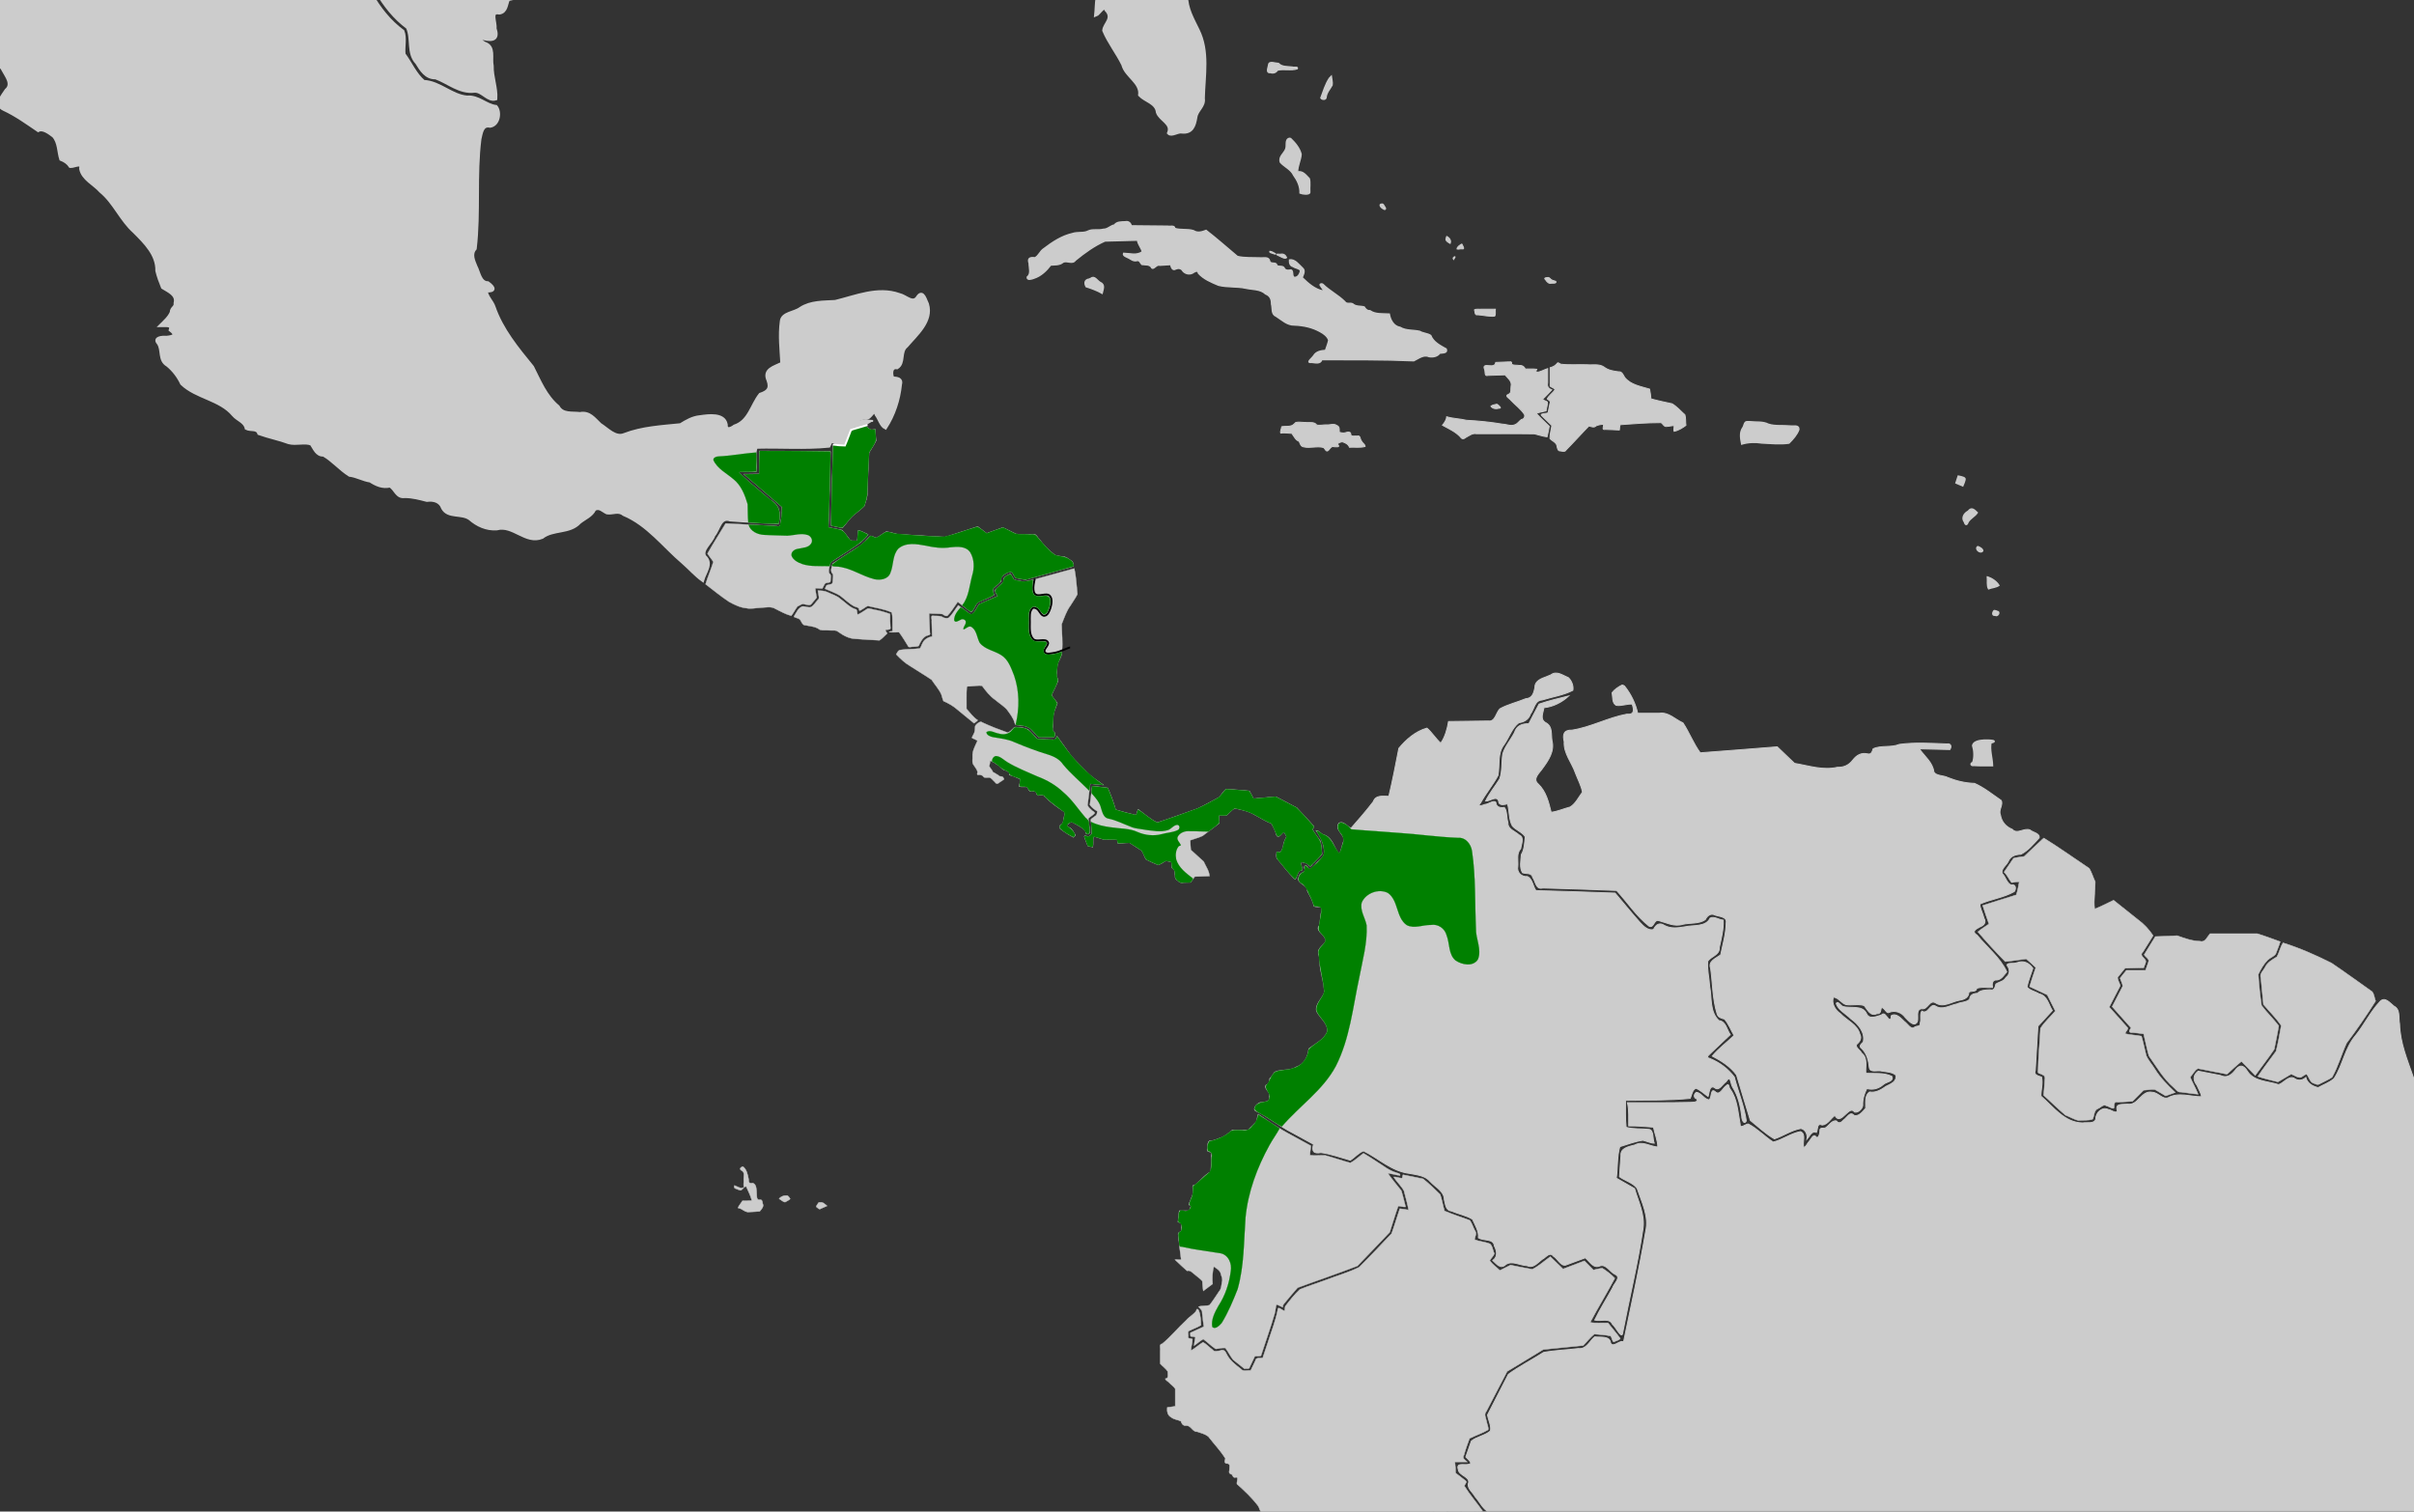 <?xml version="1.0" encoding="UTF-8" standalone="no"?>
<svg
   xmlns:dc="http://purl.org/dc/elements/1.1/"
   xmlns:cc="http://creativecommons.org/ns#"
   xmlns:rdf="http://www.w3.org/1999/02/22-rdf-syntax-ns#"
   xmlns:svg="http://www.w3.org/2000/svg"
   xmlns="http://www.w3.org/2000/svg"
   xmlns:sodipodi="http://sodipodi.sourceforge.net/DTD/sodipodi-0.dtd"
   xmlns:inkscape="http://www.inkscape.org/namespaces/inkscape"
   sodipodi:docname="Malacoptila panamensis map.svg"
   inkscape:version="1.0 (4035a4fb49, 2020-05-01)"
   id="svg8"
   version="1.1"
   viewBox="0 0 385.763 241.565"
   height="241.565mm"
   width="385.763mm">
  <rect x="0" y="0" width="385.763" height="241.565" fill="#333333" stroke="none"/>
  <defs
     id="defs2" />
  <sodipodi:namedview
     inkscape:document-rotation="0"
     showguides="false"
     inkscape:window-maximized="0"
     inkscape:window-y="36"
     inkscape:window-x="834"
     inkscape:window-height="1041"
     inkscape:window-width="1196"
     showgrid="false"
     inkscape:current-layer="layer2"
     inkscape:document-units="mm"
     inkscape:cy="446.17125"
     inkscape:cx="370.06835"
     inkscape:zoom="0.25"
     inkscape:pageshadow="2"
     inkscape:pageopacity="0.0"
     borderopacity="1.0"
     bordercolor="#666666"
     pagecolor="#ffffff"
     id="base">
    <inkscape:grid
       id="grid1410"
       type="xygrid" />
  </sodipodi:namedview>
  <g
     style="display:inline"
     inkscape:label="Calque 2"
     id="layer2"
     inkscape:groupmode="layer">
    <path
       inkscape:connector-curvature="0"
       id="path1416"
       d="m 156.109,114.792 v 0"
       style="fill:#cccccc;stroke:#cccccc;stroke-width:0.31px;stroke-linecap:butt;stroke-linejoin:miter;stroke-opacity:1" />
    <path
       inkscape:connector-curvature="0"
       id="path1478"
       d="m 312.958,76.127 c 0,0 0.958,0.164 1.014,0.382 0.056,0.218 -0.338,1.091 -0.338,1.091 l -1.014,-0.436 z"
       style="fill:#cccccc;stroke:#cccccc;stroke-width:0.31px;stroke-linecap:butt;stroke-linejoin:miter;stroke-opacity:1" />
    <path
       inkscape:connector-curvature="0"
       id="path1480"
       d="m -19.846,-6.599 c -0.728,0.099 -0.918,1.033 -0.829,1.597 0.495,0.269 1.296,0.132 1.265,-0.543 0.006,-0.334 0.019,-0.998 -0.436,-1.054 z"
       style="opacity:1;fill:#cccccc;fill-opacity:1;stroke:#cccccc;stroke-width:0.222;stroke-miterlimit:4;stroke-dasharray:none;stroke-opacity:1" />
    <path
       inkscape:connector-curvature="0"
       id="path1482"
       d="m -26.589,-8.708 c -0.084,0.753 0.662,1.314 1.249,1.664 0.164,-0.371 0.097,-0.855 -0.358,-0.984 -0.306,-0.21 -0.556,-0.522 -0.891,-0.68 z"
       style="opacity:1;fill:#cccccc;fill-opacity:1;stroke:#cccccc;stroke-width:0.222;stroke-miterlimit:4;stroke-dasharray:none;stroke-opacity:1" />
    <path
       inkscape:connector-curvature="0"
       id="path1484"
       d="m 202.675,10.635 c -0.09,0.357 -0.318,1.068 0.348,0.963 0.461,0.146 0.878,-1.74e-4 1.116,-0.389 1.025,-0.256 2.171,0.102 3.166,-0.23 0.172,-0.392 -0.577,-0.128 -0.761,-0.251 -0.766,-0.105 -1.675,0.009 -2.241,-0.583 -0.49,-0.014 -1.49,-0.432 -1.564,0.181 -0.021,0.103 -0.043,0.206 -0.064,0.308 z"
       style="opacity:1;fill:#cccccc;fill-opacity:1;stroke:#cccccc;stroke-width:0.222;stroke-miterlimit:4;stroke-dasharray:none;stroke-opacity:1" />
    <path
       inkscape:connector-curvature="0"
       id="path1486"
       d="m 212.442,12.502 c -0.641,0.958 -0.957,2.098 -1.364,3.157 0.181,0.29 0.849,0.333 0.837,-0.154 0.085,-0.739 0.62,-1.28 0.953,-1.899 0.079,-0.472 -0.071,-0.945 -0.127,-1.412 -0.1,0.103 -0.2,0.205 -0.299,0.308 z"
       style="opacity:1;fill:#cccccc;fill-opacity:1;stroke:#cccccc;stroke-width:0.222;stroke-miterlimit:4;stroke-dasharray:none;stroke-opacity:1" />
    <path
       inkscape:connector-curvature="0"
       id="path1488"
       d="m 206.051,22.104 c -0.75,0.169 -0.373,1.164 -0.583,1.694 -0.259,0.73 -1.202,1.264 -0.85,2.151 0.643,0.721 1.674,1.111 2.103,2.037 0.619,0.85 1.073,1.814 1.03,2.874 0.255,0.118 1.659,0.373 1.554,-0.217 -0.054,-0.689 0.102,-1.458 -0.081,-2.097 -0.51,-0.502 -1.011,-1.269 -1.863,-1.066 -0.018,-0.982 0.499,-1.872 0.557,-2.83 -0.235,-0.967 -0.938,-1.813 -1.656,-2.497 -0.063,-0.035 -0.137,-0.055 -0.211,-0.049 z"
       style="opacity:1;fill:#cccccc;fill-opacity:1;stroke:#cccccc;stroke-width:0.222;stroke-miterlimit:4;stroke-dasharray:none;stroke-opacity:1" />
    <path
       inkscape:connector-curvature="0"
       id="path1490"
       d="m 179.792,35.444 c -0.587,0.033 -1.344,-0.021 -1.695,0.508 -0.633,0.116 -1.076,0.699 -1.771,0.694 -0.766,0.208 -1.637,-0.059 -2.359,0.246 -0.739,0.428 -1.74,0.151 -2.556,0.429 -1.734,0.387 -3.242,1.39 -4.624,2.443 -0.582,0.372 -0.794,1.141 -1.408,1.437 -0.782,-0.097 -1.203,0.053 -0.914,0.89 -0.018,0.734 0.374,1.651 -0.312,2.2 -0.047,0.554 0.753,0.302 1.063,0.176 1.128,-0.364 2.008,-1.212 2.687,-2.11 0.682,-0.052 1.423,0.033 1.983,-0.454 0.644,-0.321 1.478,0.383 1.957,-0.307 1.449,-1.186 3.011,-2.321 4.728,-3.08 1.734,-0.045 3.469,-0.09 5.203,-0.135 0.093,0.677 0.607,1.216 0.778,1.843 -0.883,0.669 -1.996,0.283 -2.993,0.257 -0.195,0.399 0.546,0.608 0.82,0.759 0.405,0.219 0.736,0.527 1.249,0.418 0.509,-0.146 0.587,0.358 0.844,0.605 0.562,0.094 1.288,-0.079 1.591,0.549 0.322,0.308 0.719,-0.61 1.271,-0.421 0.581,-0.05 1.163,-0.073 1.745,-0.111 0.092,0.397 0.257,1.018 0.824,0.706 0.44,-0.192 0.91,-0.1 1.133,0.334 0.451,0.512 1.223,0.617 1.77,0.169 0.288,-0.17 0.649,-0.272 0.701,0.169 0.829,0.934 2.069,1.447 3.216,1.928 1.41,0.358 2.902,0.158 4.329,0.469 1.089,0.249 2.344,0.113 3.198,0.924 0.75,0.287 0.956,0.892 0.946,1.624 0.191,0.65 -0.075,1.593 0.703,1.917 0.93,0.587 1.789,1.469 2.985,1.425 1.41,0.057 2.8,0.348 4.035,1.033 0.588,0.303 1.213,0.762 1.419,1.388 -0.118,0.56 -0.338,1.093 -0.519,1.635 -0.716,0.045 -1.486,0.18 -1.879,0.836 -0.265,0.426 -1.406,1.2 -0.275,1.082 0.558,0.057 1.354,0.278 1.561,-0.446 4.9,0.02 9.803,-0.032 14.699,0.181 0.769,-0.363 1.549,-1.046 2.456,-0.661 0.621,0.108 1.314,-0.025 1.688,-0.542 0.431,-0.089 1.29,0.037 1.044,-0.672 -0.968,-0.549 -2.064,-1.083 -2.485,-2.165 -0.511,-0.35 -1.217,-0.329 -1.754,-0.658 -1.041,-0.24 -2.192,-0.074 -3.129,-0.635 -1.062,-0.18 -1.576,-1.198 -1.737,-2.132 -1.045,-0.07 -2.185,0.094 -3.084,-0.528 -0.442,0.024 -0.718,-0.261 -0.923,-0.604 -0.603,-0.173 -1.327,-0.01 -1.834,-0.49 -0.412,-0.223 -0.964,0.13 -1.269,-0.356 -1.043,-1.038 -2.397,-1.706 -3.452,-2.73 -0.192,-0.235 -0.714,-0.089 -0.39,0.224 0.081,0.245 0.541,0.617 0.428,0.819 -1.372,-0.261 -2.458,-1.24 -3.401,-2.163 0.182,-0.492 0.57,-1.104 0.033,-1.545 -0.571,-0.504 -1.174,-1.433 -2.049,-1.27 -0.019,0.44 0.052,0.935 0.583,1.053 0.323,0.254 1.007,0.285 1.166,0.632 -0.013,0.508 -0.493,1.293 -1.089,1.062 -0.322,-0.376 0.061,-1.329 -0.703,-1.108 -0.374,0.067 -0.712,-0.049 -0.838,-0.399 -0.273,-0.401 -0.997,-0.033 -1.176,-0.438 -0.072,-0.516 -0.961,-0.059 -1.114,-0.595 -0.154,-0.817 -1.034,-0.463 -1.648,-0.542 -1.163,-0.046 -2.397,0.044 -3.508,-0.225 -1.664,-1.392 -3.284,-2.837 -5.003,-4.166 -0.652,0.249 -1.365,0.471 -2.002,0.051 -0.972,-0.319 -2.085,-0.05 -3.024,-0.374 0.048,-0.533 -0.792,-0.254 -1.119,-0.349 -1.93,-0.03 -3.861,-0.036 -5.792,-0.056 -0.172,-0.481 -0.448,-0.758 -1.009,-0.648 z"
       style="opacity:1;fill:#cccccc;fill-opacity:1;stroke:#cccccc;stroke-width:0.222;stroke-miterlimit:4;stroke-dasharray:none;stroke-opacity:1" />
    <path
       inkscape:connector-curvature="0"
       id="path1492"
       d="m 174.049,44.606 c -0.737,0.103 -0.78,0.648 -0.488,1.205 0.864,0.275 1.754,0.608 2.56,1.06 0.145,-0.658 0.513,-1.389 -0.314,-1.741 -0.472,-0.253 -0.893,-1.112 -1.466,-0.658 -0.098,0.045 -0.195,0.089 -0.292,0.134 z"
       style="opacity:1;fill:#cccccc;fill-opacity:1;stroke:#cccccc;stroke-width:0.222;stroke-miterlimit:4;stroke-dasharray:none;stroke-opacity:1" />
    <path
       inkscape:connector-curvature="0"
       id="path1494"
       d="m 220.834,32.618 c -0.638,0.023 -0.038,0.648 0.239,0.755 0.373,0.254 0.403,-0.095 0.177,-0.331 -0.102,-0.152 -0.178,-0.442 -0.415,-0.424 z"
       style="opacity:1;fill:#cccccc;fill-opacity:1;stroke:#cccccc;stroke-width:0.222;stroke-miterlimit:4;stroke-dasharray:none;stroke-opacity:1" />
    <path
       inkscape:connector-curvature="0"
       id="path1496"
       d="m 204.548,40.966 c 0.306,0.146 0.784,0.449 1.071,0.213 -0.192,-0.443 -0.525,-0.675 -1.029,-0.555 -0.747,-0.066 -0.745,0.049 -0.073,0.326 z"
       style="opacity:1;fill:#cccccc;fill-opacity:1;stroke:#cccccc;stroke-width:0.157;stroke-miterlimit:4;stroke-dasharray:none;stroke-opacity:1" />
    <path
       inkscape:connector-curvature="0"
       id="path1498"
       d="m 202.923,40.154 c -0.161,0.248 0.407,0.292 0.56,0.382 0.104,0.063 0.622,0.154 0.264,-0.038 -0.255,-0.143 -0.527,-0.316 -0.824,-0.344 z"
       style="opacity:1;fill:#cccccc;fill-opacity:1;stroke:#cccccc;stroke-width:0.157;stroke-miterlimit:4;stroke-dasharray:none;stroke-opacity:1" />
    <path
       inkscape:connector-curvature="0"
       id="path1500"
       d="m 231.095,38.057 c -0.204,0.406 0.38,0.704 0.648,0.853 0.187,-0.457 -0.09,-0.882 -0.502,-1.102 -0.102,-0.146 -0.094,0.21 -0.145,0.249 z"
       style="opacity:1;fill:#cccccc;fill-opacity:1;stroke:#cccccc;stroke-width:0.157;stroke-miterlimit:4;stroke-dasharray:none;stroke-opacity:1" />
    <path
       inkscape:connector-curvature="0"
       id="path1502"
       d="m 233.58,39.006 c -0.288,0.176 -0.728,0.43 -0.748,0.789 0.224,0.088 0.56,-0.078 0.824,-0.02 0.507,0.116 0.053,-0.525 -0.034,-0.754 -0.009,-0.012 -0.026,-0.023 -0.043,-0.016 z"
       style="opacity:1;fill:#cccccc;fill-opacity:1;stroke:#cccccc;stroke-width:0.157;stroke-miterlimit:4;stroke-dasharray:none;stroke-opacity:1" />
    <path
       inkscape:connector-curvature="0"
       id="path1504"
       d="m 232.494,41.014 c -0.209,0.029 -0.389,0.286 -0.197,0.443 0.009,-0.093 0.329,-0.366 0.197,-0.443 z"
       style="opacity:1;fill:#cccccc;fill-opacity:1;stroke:#cccccc;stroke-width:0.157;stroke-miterlimit:4;stroke-dasharray:none;stroke-opacity:1" />
    <path
       inkscape:connector-curvature="0"
       id="path1506"
       d="m 236.757,49.417 c -0.355,0.052 -0.825,-0.09 -1.125,0.102 0.115,0.297 -0.008,0.902 0.517,0.786 0.897,0.054 1.809,0.316 2.703,0.215 0.196,-0.315 0.058,-0.75 0.104,-1.103 -0.733,1.98e-4 -1.466,-6.1e-4 -2.198,6.11e-4 z"
       style="opacity:1;fill:#cccccc;fill-opacity:1;stroke:#cccccc;stroke-width:0.157;stroke-miterlimit:4;stroke-dasharray:none;stroke-opacity:1" />
    <path
       inkscape:connector-curvature="0"
       id="path1508"
       d="m 247.324,44.353 c -0.201,0.017 -0.701,0.056 -0.352,0.329 0.24,0.369 0.507,0.71 1.009,0.57 0.201,-0.002 0.829,0.059 0.631,-0.29 -0.316,-0.115 -0.688,-0.145 -0.905,-0.452 -0.101,-0.098 -0.232,-0.18 -0.383,-0.157 z"
       style="opacity:1;fill:#cccccc;fill-opacity:1;stroke:#cccccc;stroke-width:0.157;stroke-miterlimit:4;stroke-dasharray:none;stroke-opacity:1" />
    <path
       inkscape:connector-curvature="0"
       id="path1510"
       d="m 206.812,67.764 c -0.498,0.532 -1.334,0.298 -1.986,0.432 -0.027,0.32 -0.271,0.726 -0.164,1.016 0.583,-0.091 1.188,0.034 1.777,0.045 0.345,0.451 0.598,1.091 1.175,1.278 0.16,0.348 0.236,0.798 0.708,0.878 1.038,0.256 2.153,-0.185 3.185,0.108 0.257,0.151 0.393,0.823 0.778,0.443 0.279,-0.29 0.441,-0.728 0.939,-0.568 0.521,0.026 1.001,0.075 0.49,-0.431 0.138,-0.173 0.631,-0.423 0.886,-0.335 0.441,0.151 0.894,0.379 1.045,0.843 0.827,-0.046 1.706,0.103 2.502,-0.121 0.012,-0.327 -0.452,-0.548 -0.567,-0.857 -0.286,-0.294 -0.137,-0.978 -0.717,-0.796 -0.304,-0.061 -0.938,0.157 -1.014,-0.265 0.074,-0.474 -0.531,-0.406 -0.824,-0.288 -0.335,0.109 -0.685,0.033 -1.01,-0.07 0.006,-0.396 0.096,-0.92 -0.402,-1.079 -0.45,-0.356 -1.087,-0.043 -1.621,-0.099 -0.516,-0.015 -1.105,0.144 -1.577,0.026 -0.394,-0.585 -1.217,-0.312 -1.813,-0.414 -0.5,0.022 -1.064,-0.115 -1.526,0.002 -0.089,0.084 -0.178,0.167 -0.267,0.251 z"
       style="opacity:1;fill:#cccccc;fill-opacity:1;stroke:#cccccc;stroke-width:0.157;stroke-miterlimit:4;stroke-dasharray:none;stroke-opacity:1" />
    <path
       inkscape:connector-curvature="0"
       id="path1512"
       d="m 239.148,64.61 c -0.294,0.066 -0.69,0.123 -0.901,0.317 0.317,0.408 0.836,0.452 1.308,0.315 0.534,0.042 -0.06,-0.434 -0.248,-0.585 -0.048,-0.027 -0.102,-0.051 -0.159,-0.046 z"
       style="opacity:1;fill:#cccccc;fill-opacity:1;stroke:#cccccc;stroke-width:0.157;stroke-miterlimit:4;stroke-dasharray:none;stroke-opacity:1" />
    <path
       inkscape:connector-curvature="0"
       id="path1514"
       d="m 240.907,57.845 c -0.629,0.012 -1.257,0.051 -1.885,0.077 -0.091,0.575 -0.564,0.565 -1.06,0.518 -0.567,-0.072 -1.013,-0.043 -0.71,0.61 0.139,0.365 -0.085,1.152 0.548,0.941 0.903,-0.03 1.807,-0.059 2.71,-0.089 0.443,0.528 1.157,1.042 0.966,1.817 -0.094,0.456 0.135,1.081 -0.413,1.301 -0.706,0.267 0.169,0.635 0.391,0.961 0.71,0.76 1.606,1.388 2.162,2.266 0.117,0.352 -0.071,0.757 -0.48,0.791 -0.375,0.257 -0.606,0.693 -1.071,0.851 -0.612,0.275 -1.302,-0.082 -1.94,-0.098 -1.918,-0.325 -3.857,-0.52 -5.798,-0.621 -1.03,-0.249 -2.15,-0.262 -3.142,-0.559 -0.043,0.521 -0.351,0.949 -0.673,1.346 1.001,0.558 2.084,1.024 2.872,1.876 0.238,0.393 0.549,0.341 0.864,0.069 0.543,-0.277 1.037,-0.725 1.693,-0.589 3.089,0.014 6.185,-0.027 9.268,0.02 0.669,0.155 1.345,0.407 2.019,0.478 0.153,-0.552 0.231,-1.12 0.345,-1.68 -0.69,-0.689 -1.438,-1.349 -2.079,-2.069 0.506,-0.183 1.045,-0.265 1.566,-0.396 0.032,-0.465 0.286,-0.953 0.205,-1.406 -0.184,-0.209 -0.663,-0.204 -0.725,-0.485 0.506,-0.461 0.954,-0.981 1.429,-1.472 -0.521,-0.2 -0.782,-0.539 -0.647,-1.09 0,-0.767 0,-1.534 0,-2.301 -0.572,0.168 -1.118,0.544 -1.716,0.577 -0.269,-0.122 -0.076,-0.339 -0.028,-0.473 -0.606,-0.079 -1.228,-0.017 -1.84,-0.037 -0.161,-0.4 -0.531,-0.615 -0.972,-0.567 -0.386,-0.088 -0.915,0.046 -1.221,-0.222 0.069,-0.207 -0.008,-0.436 -0.289,-0.347 -0.116,-0.002 -0.232,-6.11e-4 -0.348,6.11e-4 z"
       style="opacity:1;fill:#cccccc;fill-opacity:1;stroke:#cccccc;stroke-width:0.157;stroke-miterlimit:4;stroke-dasharray:none;stroke-opacity:1" />
    <path
       inkscape:connector-curvature="0"
       id="path1516"
       d="m 248.702,58.235 c -0.258,0.276 -0.618,0.429 -0.982,0.528 0,0.987 0,1.974 0,2.961 0.228,0.184 0.69,0.28 0.779,0.561 -0.35,0.534 -0.985,0.908 -1.242,1.479 0.268,0.198 0.652,0.358 0.423,0.744 -0.097,0.488 -0.194,0.976 -0.291,1.465 -0.28,0.164 -1.393,0.097 -1.032,0.438 0.545,0.529 1.091,1.059 1.636,1.588 -0.09,0.689 -0.32,1.391 -0.308,2.078 0.377,0.433 1.088,0.619 1.138,1.276 0.071,0.306 0.122,0.748 0.562,0.708 0.326,0.06 0.711,0.186 0.899,-0.178 1.242,-1.245 2.4,-2.566 3.634,-3.819 0.381,0.111 0.831,0.332 1.151,-0.021 0.356,-0.151 0.802,-0.235 1.166,-0.233 0.099,0.307 -0.321,0.954 0.251,0.811 0.764,0.012 1.527,0.062 2.289,0.1 0.057,-0.274 0,-0.623 0.156,-0.857 2.159,-0.165 4.326,-0.321 6.491,-0.326 0.34,0.133 0.475,0.734 0.951,0.605 0.362,0.02 0.953,-0.212 1.167,-0.078 0.008,0.269 -0.122,0.637 -0.02,0.862 0.707,-0.137 1.321,-0.54 1.89,-0.95 -0.072,-0.554 2.2e-4,-1.172 -0.159,-1.686 -0.678,-0.588 -1.27,-1.302 -2.05,-1.761 -1.129,-0.245 -2.262,-0.476 -3.375,-0.786 -0.056,-0.521 -0.1,-1.044 -0.215,-1.556 -1.398,-0.43 -3.042,-0.67 -3.988,-1.875 -0.241,-0.386 -0.409,-0.97 -1.001,-0.901 -0.811,-0.1 -1.641,-0.232 -2.294,-0.749 -0.797,-0.554 -1.828,-0.284 -2.739,-0.372 -1.399,-0.049 -2.815,0.081 -4.204,-0.089 -0.332,-0.187 -0.407,-0.391 -0.682,0.033 z"
       style="opacity:1;fill:#cccccc;fill-opacity:1;stroke:#cccccc;stroke-width:0.157;stroke-miterlimit:4;stroke-dasharray:none;stroke-opacity:1" />
    <path
       inkscape:connector-curvature="0"
       id="path1518"
       d="m 279.126,67.388 c -0.427,0.052 -0.401,0.722 -0.643,0.998 -0.53,0.787 -0.314,1.746 -0.156,2.588 1.06,-0.309 2.158,-0.351 3.249,-0.172 1.43,0.062 2.898,0.222 4.311,0.018 0.628,-0.63 1.28,-1.35 1.579,-2.179 0.023,-0.8 -0.877,-0.481 -1.416,-0.568 -1.15,-0.109 -2.374,0.075 -3.474,-0.284 -0.875,-0.459 -1.968,-0.282 -2.936,-0.398 -0.171,-0.006 -0.343,-0.008 -0.514,-0.004 z"
       style="opacity:1;fill:#cccccc;fill-opacity:1;stroke:#cccccc;stroke-width:0.222;stroke-miterlimit:4;stroke-dasharray:none;stroke-opacity:1" />
    <path
       inkscape:connector-curvature="0"
       id="path1520"
       d="m 317.142,118.325 c -0.616,0.015 -1.702,0.142 -1.867,0.797 0.251,0.861 0.313,1.913 0.013,2.765 -0.441,0.128 -0.306,0.496 0.147,0.402 0.976,0.073 1.956,0.031 2.933,0.042 -0.035,-1.208 -0.491,-2.488 -0.242,-3.666 0.182,0.016 0.811,-0.176 0.329,-0.278 -0.433,-0.074 -0.876,-0.068 -1.314,-0.063 z"
       style="opacity:1;fill:#cccccc;fill-opacity:1;stroke:#cccccc;stroke-width:0.314;stroke-miterlimit:4;stroke-dasharray:none;stroke-opacity:1" />
    <path
       inkscape:connector-curvature="0"
       id="path1522"
       d="m 314.486,81.718 c -0.63,0.32 -1.064,1.08 -0.574,1.698 0.157,0.554 0.421,0.542 0.593,0.012 0.366,-0.602 1.105,-0.924 1.471,-1.494 -0.472,-0.456 -0.922,-0.946 -1.448,-0.245 z"
       style="opacity:1;fill:#cccccc;fill-opacity:1;stroke:#cccccc;stroke-width:0.222;stroke-miterlimit:4;stroke-dasharray:none;stroke-opacity:1" />
    <path
       inkscape:connector-curvature="0"
       id="path1524"
       d="m 316.053,87.352 c -0.546,0.34 0.386,1.221 0.796,0.687 0.013,-0.306 -0.519,-0.607 -0.796,-0.687 z"
       style="opacity:1;fill:#cccccc;fill-opacity:1;stroke:#cccccc;stroke-width:0.222;stroke-miterlimit:4;stroke-dasharray:none;stroke-opacity:1" />
    <path
       inkscape:connector-curvature="0"
       id="path1526"
       d="m 317.584,92.196 c 0.06,0.613 -0.098,1.361 0.189,1.904 0.531,-0.202 1.211,-0.225 1.658,-0.546 -0.392,-0.639 -1.125,-1.126 -1.847,-1.358 z"
       style="opacity:1;fill:#cccccc;fill-opacity:1;stroke:#cccccc;stroke-width:0.222;stroke-miterlimit:4;stroke-dasharray:none;stroke-opacity:1" />
    <path
       inkscape:connector-curvature="0"
       id="path1528"
       d="m 318.68,97.577 c -0.253,0.202 -0.403,0.85 0.151,0.753 0.406,0.277 0.9,-0.563 0.309,-0.627 -0.146,-0.059 -0.298,-0.127 -0.459,-0.126 z"
       style="opacity:1;fill:#cccccc;fill-opacity:1;stroke:#cccccc;stroke-width:0.222;stroke-miterlimit:4;stroke-dasharray:none;stroke-opacity:1" />
    <path
       inkscape:connector-curvature="0"
       id="path1739"
       d="m -52.191,-36.307 c 0.59,1.032 0.282,2.487 1.091,3.356 4.723,-0.037 9.448,-0.806 14.169,-1.14 0.51,0.193 2.293,-0.696 1.994,0.26 -0.219,0.61 -0.648,1.65 0.427,1.691 7.743,2.853 15.5,5.684 23.325,8.316 6.01,-0.008 12.019,-0.044 18.029,-0.067 0.339,-1.002 -0.74,-3.203 0.67,-3.302 3.732,-0.312 7.49,-0.14 11.232,-0.189 2.616,2.456 4.854,5.342 7.783,7.456 1.12,0.599 2.717,0.602 2.891,2.115 1.133,2.561 2.266,5.121 3.398,7.682 2.648,1.138 5.198,2.636 7.955,3.455 1.795,-1.239 2.079,-3.685 2.969,-5.52 0.758,-0.055 1.773,-0.047 2.011,-0.924 1.155,-0.124 2.251,0.836 3.482,0.487 1.379,-0.251 2.672,-0.262 3.582,0.933 1.327,1.231 3.098,2.14 4.142,3.576 1.982,4.54 4.022,9.414 8.186,12.503 0.84,1.802 -0.018,4.074 1.493,5.672 0.667,1.093 1.471,2.409 2.968,2.341 2.07,0.757 3.858,2.441 6.228,2.145 1.266,-0.056 2.165,1.623 3.365,1.235 C 79.315,14.048 78.572,12.294 78.618,10.525 78.34,9.273 79.057,7.481 77.466,6.957 76.837,6.637 75.895,5.875 77.31,6.144 c 1.551,0.376 2.31,0.028 1.759,-1.619 0.151,-0.914 -0.851,-2.812 0.719,-2.476 1.133,-0.159 1.073,-1.417 1.429,-2.149 1.062,-0.251 2.184,-0.447 3.046,-1.221 0.991,-0.414 1.236,-1.23 0.381,-1.935 0.109,-0.738 1.605,-1.018 1.993,-0.233 1.079,0.543 2.357,-0.456 3.433,-0.707 2.03,-0.732 2.942,-2.805 4.803,-3.807 2.03,-1.44 4.083,-3.174 6.752,-3.154 2.086,-0.109 4.297,-1.109 6.22,0.065 1.787,0.837 3.918,1.467 5.811,0.769 -0.741,-0.684 -0.851,-2.301 0.248,-2.642 1.811,-0.488 2.479,1.476 3.734,2.258 1.379,0.731 1.92,2.439 3.553,2.753 0.799,0.325 0.795,1.643 1.654,0.509 1.099,-0.64 2.935,-1.71 3.846,-0.246 0.555,0.519 0.247,-1.17 -0.203,-1.48 -0.392,-0.235 -0.835,-0.983 0.008,-0.721 1.014,0.085 2.172,0.643 3.113,0.48 -0.67,-1.118 -0.6,-1.666 0.862,-1.835 0.941,0.057 0.969,-1.7 0.587,-1.64 -0.613,0.467 -1.909,1.231 -2.508,0.48 0.229,-0.87 -0.564,-1.454 -1.385,-1.031 -0.775,0.432 -1.997,-0.298 -1.929,-0.981 0.571,-1.378 1.386,-1.748 2.732,-1.103 3.958,0.627 7.786,-1.053 11.746,-0.734 0.39,-0.476 0.577,-1.733 1.205,-1.82 0.76,0.833 0.859,2.656 2.389,2.101 1.134,-0.024 2.564,0.065 3.081,-1.169 0.899,0.945 2.137,1.359 3.416,0.889 0.744,0.083 1.747,-0.645 2.372,-0.261 0.068,1.19 1.888,0.795 2.596,1.46 1.829,0.959 3.727,2.123 4.688,3.947 2.755,-0.565 5.095,-2.34 7.81,-2.961 2.92,1.394 4.411,4.483 6.729,6.57 0.55,0.291 1.479,0.025 1.486,0.948 0.372,1.291 0.671,2.601 1.011,3.9 -1.443,1.306 -1.178,3.323 -1.373,5.047 0.436,-0.134 1.358,-1.813 1.644,-0.833 1.311,1.368 -0.271,2.245 -0.351,3.307 0.804,1.933 2.153,3.607 3.053,5.463 0.452,1.831 2.944,2.806 2.686,4.852 0.912,0.95 2.681,1.206 2.836,2.76 0.432,1.248 2.435,1.764 1.785,3.318 0.413,0.452 1.429,-0.305 2.032,-0.198 1.68,0.196 2.03,-0.982 2.26,-2.332 0.151,-1.154 1.399,-1.769 1.192,-3.017 0.085,-3.636 0.865,-7.479 -0.831,-10.901 -0.847,-1.749 -1.853,-3.464 -1.845,-5.463 -0.015,-1.428 -0.363,-2.738 -1.388,-3.806 -1.507,-1.946 -2.778,-4.085 -3.091,-6.54 -0.432,-2.369 -1.448,-4.622 -1.872,-6.97 0.764,-1.798 0.432,-3.853 1.356,-5.63 0.743,-1.444 0.869,-3.626 2.576,-4.325 0.583,-1.026 0.33,-2.752 1.495,-3.38 0.329,0.132 1.308,1.147 1.3,0.31 -0.461,-0.543 -0.419,-1.442 0.529,-1.187 1.442,0.267 2.552,-0.227 3.375,-1.395 1.128,-1.26 2.475,-2.346 4.23,-2.581 1.358,-0.476 -0.651,-0.379 -1.067,-0.411 -28.479,-0.29 -56.962,-0.138 -85.444,-0.194 -54.675,-0.005 -109.351,-0.002 -164.026,-0.003 0.084,0.151 0.167,0.302 0.251,0.454 z"
       style="opacity:1;fill:#cccccc;fill-opacity:1;stroke:#cccccc;stroke-width:0.557;stroke-miterlimit:4;stroke-dasharray:none;stroke-opacity:1" />
    <path
       inkscape:connector-curvature="0"
       id="path1741"
       d="m -36.443,-33.224 c -4.651,0.579 -9.337,0.9 -14.004,1.353 1.007,0.509 1.408,1.493 1.035,2.529 -0.05,1.361 2.078,1.812 1.719,3.313 -0.284,1.047 0.862,1.397 1.091,2.256 1.117,0.929 1.098,2.384 1.735,3.543 0.96,0.749 1.458,1.809 1.24,3.015 -0.056,1.267 1.873,1.496 1.627,2.88 -0.144,2.717 2.331,4.466 4.565,5.572 2.808,1.81 5.383,4.142 7.223,6.854 -0.962,1.437 -0.254,3.263 -0.824,4.787 -1.35,0.648 -3.039,0.012 -4.509,0.035 -1.338,-0.335 -1.562,-0.148 -0.507,0.824 0.962,1.017 2.806,1.368 2.825,3.014 0.441,0.936 1.831,0.267 2.493,1.021 1.306,0.519 2.051,2.083 3.454,2.281 1.646,-0.056 1.24,-2.325 2.387,-2.851 0.905,0.405 0.781,1.339 0.447,2.049 0.266,0.8 0.627,1.594 0.666,2.437 1.337,0.639 2.685,1.372 4.007,2.055 2.332,2.434 2.696,6.164 1.525,9.206 -0.319,0.797 -0.746,1.921 0.667,1.584 0.949,-0.161 1.905,0.025 1.938,1.098 0.599,0.35 1.486,0.265 1.89,1.011 1.24,1.464 3.141,2.151 4.364,3.661 1.068,1.13 2.279,2.136 3.649,2.856 0.934,0.872 1.053,2.16 1.012,3.312 0.799,1.175 2.27,0.57 3.009,-0.315 1.781,-1.245 0.744,-3.877 -0.811,-4.882 -0.872,-0.712 -0.227,-2.143 -1.485,-2.612 -0.447,-0.37 -1.328,-1.196 -1.39,-0.148 -0.824,0.235 -2.361,0.367 -2.85,-0.049 -0.205,-3.52 -1.818,-6.834 -3.377,-9.968 -0.654,-1.154 -1.882,-2.079 -1.621,-3.547 -0.252,-1.999 -0.856,-4.139 -2.801,-5.195 -1.491,-1.208 -2.628,-2.794 -3.703,-4.353 -0.247,-1.397 -2.097,-1.745 -2.696,-2.75 -0.013,-1.591 0.255,-3.346 -0.892,-4.647 -0.665,-0.597 -1.956,-0.145 -2.816,-0.297 0.795,-0.499 1.493,-1.428 0.519,-2.135 -0.709,-0.662 -2.639,0.124 -2.443,-1.329 0.434,-1.487 -0.751,-2.335 -1.73,-3.266 -1.653,-1.647 -3.305,-3.293 -4.958,-4.94 -0.313,-2.391 0.309,-5.141 -1.446,-7.128 -1.081,-1.318 0.193,-2.988 0.281,-4.443 0.09,-0.667 0.239,-1.637 1.171,-1.102 1.647,0.357 3.015,1.474 4.345,2.281 0.145,-0.369 -0.476,-1.633 0.378,-1.162 1.542,0.653 2.358,2.199 3.659,3.088 0.801,0.207 2.412,-0.36 2.254,0.991 0.514,2.115 0.162,4.76 2.152,6.231 0.747,1.087 0.272,2.571 1.079,3.689 0.662,1.014 0.859,2.826 2.306,3.002 0.472,1.202 0.157,2.98 1.741,3.53 1.461,0.324 0.466,2.044 1.604,2.682 1.751,1.488 3.47,3.225 5.639,4.046 0.673,0.673 2.466,-0.203 2.335,1.184 -0.257,1.079 -0.789,2.428 0.368,3.249 0.958,1.093 2.446,1.321 3.738,1.733 0.094,0.917 0.928,1.566 0.828,2.544 0.904,0.258 2.3,-0.506 2.837,0.697 0.53,1.008 1.647,2.304 0.509,3.277 -0.548,0.845 -1.875,2.343 -0.386,3.017 1.967,0.912 3.721,2.185 5.484,3.381 0.762,-0.417 1.843,0.437 2.47,0.91 0.91,1.046 0.79,2.505 1.172,3.694 0.627,0.235 1.165,0.621 1.506,1.146 0.584,0.049 1.912,-0.783 1.676,0.392 0.291,1.617 2.158,2.427 3.182,3.6 2.209,1.824 3.231,4.579 5.374,6.479 1.726,1.737 3.686,3.643 3.62,6.245 0.221,0.904 0.551,1.799 0.897,2.634 0.94,0.6 2.361,1.131 2.022,2.519 0.107,0.69 -0.631,0.767 -0.617,1.479 -0.359,0.845 -1.082,1.46 -1.724,2.101 0.636,0.023 1.911,-0.276 1.568,0.7 1.048,0.798 0.639,1.105 -0.662,1.224 -0.582,-0.064 -2.048,0.038 -1.256,0.905 0.739,1.087 0.072,2.711 1.451,3.493 0.998,0.82 1.753,1.842 2.28,2.956 2.368,2.259 6.103,2.443 8.25,5.004 0.667,0.781 1.844,1.066 2.068,2.129 0.659,0.343 1.724,-0.077 2.013,0.827 1.547,0.558 3.211,0.871 4.763,1.451 1.165,0.316 2.633,-0.209 3.626,0.238 0.478,0.713 0.873,1.817 1.907,1.734 1.525,0.874 2.676,2.285 4.175,3.225 1.162,0.144 2.153,0.758 3.313,0.929 0.947,0.615 1.974,1.078 3.131,0.8 0.886,0.442 1.084,1.886 2.368,1.681 1.24,-8.65e-4 2.404,0.317 3.54,0.611 1.087,-0.149 2.167,0.146 2.552,1.26 0.846,1.557 3.025,0.734 4.332,1.701 1.17,1.028 2.654,1.707 4.281,1.593 2.611,-0.72 4.656,2.437 7.247,1.363 1.732,-1.362 4.401,-0.651 5.973,-2.371 0.838,-0.684 1.917,-1.062 2.383,-2.065 0.781,-0.528 1.385,0.245 2.015,0.521 0.917,0.143 1.814,-0.45 2.665,0.251 3.871,1.62 6.406,5.087 9.502,7.715 1.027,0.896 2.062,2.058 3.097,2.794 0.337,-1.19 1.599,-2.663 0.341,-3.742 -0.671,-1.071 1.087,-2.274 1.43,-3.4 0.839,-0.922 1.006,-3.087 2.665,-2.489 2.498,0.195 5.003,0.302 7.506,0.432 0.367,-1.482 0.101,-2.714 -1.362,-3.471 -1.75,-1.571 -3.784,-3.057 -5.312,-4.744 1.018,-0.223 2.079,-0.094 3.115,-0.131 0.161,-1.153 -0.312,-2.92 0.225,-3.708 3.853,-0.1 7.748,0.205 11.576,-0.172 0.209,-0.357 0.197,-0.94 0.9,-0.639 1.602,0.746 1.992,-0.837 2.643,-1.927 0.468,-0.929 1.069,-2.04 2.335,-1.867 0.861,0.085 1.331,-1.87 1.729,-0.567 0.481,0.622 0.752,1.753 1.437,2.084 1.328,-2.038 2.128,-4.49 2.366,-6.893 0.286,-0.941 -0.546,-0.972 -1.217,-1.016 -0.283,-0.622 -0.334,-1.883 0.704,-1.703 1.204,-0.743 0.365,-2.544 1.505,-3.436 1.595,-1.876 4.131,-3.98 3.33,-6.693 -0.288,-0.521 -0.686,-2.276 -1.463,-1.2 -0.785,1.361 -1.933,-0.071 -3.018,-0.3 -3.424,-1.218 -6.91,0.308 -10.217,1.107 -1.904,0.117 -3.894,0.017 -5.56,1.103 -0.947,0.721 -2.923,0.733 -3.026,2.038 -0.314,2.237 -0.037,4.498 0.083,6.739 -1.244,0.62 -2.974,0.982 -2.208,2.676 0.482,1.356 -0.05,1.868 -1.275,2.278 -1.371,1.705 -1.739,4.292 -4.12,5.081 -0.561,0.431 -1.412,0.762 -1.366,-0.3 -0.333,-1.742 -2.804,-1.387 -4.124,-1.197 -1.183,0.103 -2.184,0.689 -3.125,1.281 -3.034,0.315 -6.125,0.459 -9.002,1.571 -1.434,0.582 -2.722,-0.916 -3.867,-1.63 -0.95,-0.884 -1.699,-2.027 -3.204,-1.725 -1.278,-0.159 -2.797,0.18 -3.518,-1.129 -2.012,-1.682 -2.961,-4.105 -4.097,-6.34 -2.409,-2.954 -4.901,-5.963 -6.154,-9.584 -0.275,-0.88 -1.265,-1.751 -1.233,-2.619 1.43,0.073 1.332,-0.454 0.276,-1.229 -1.283,-0.015 -1.454,-1.745 -1.935,-2.627 -0.382,-0.933 -0.889,-1.999 -0.12,-2.877 0.678,-5.813 0.016,-11.724 0.754,-17.537 0.225,-0.89 0.341,-2.352 1.672,-2.052 1.358,-0.231 1.627,-2.227 0.923,-3.083 C 77.631,16.856 76.403,15.378 74.642,15.554 72.111,15.324 70.257,13.163 67.703,13.052 66.312,11.874 65.611,10.106 64.534,8.674 64.403,7.487 64.781,6.073 64.363,5.014 60.024,1.825 58,-3.272 55.912,-7.951 c -1.615,-1.159 -3.086,-2.677 -4.785,-3.626 -1.914,-0.078 -3.889,-0.357 -5.728,0.121 -1.496,-0.283 -1.238,1.842 -1.929,2.722 -0.614,1.35 -1.565,3.59 -3.51,2.821 -2.771,-0.926 -5.327,-2.357 -7.989,-3.531 -1.277,-2.926 -2.554,-5.852 -3.831,-8.778 -3.499,-0.931 -5.506,-4.119 -8.072,-6.345 -1.019,-0.851 -1.741,-2.386 -3.322,-1.941 -2.916,0.027 -5.83,0.173 -8.744,0.284 -0.436,0.939 0.434,3.243 -0.981,3.159 -6.185,0.05 -12.407,0.315 -18.568,0.233 -8.355,-3.024 -16.788,-5.939 -25.085,-9.058 -0.117,-0.375 0.592,-1.152 0.189,-1.334 z"
       style="opacity:1;fill:#cccccc;fill-opacity:1;stroke:#cccccc;stroke-width:0.557;stroke-miterlimit:4;stroke-dasharray:none;stroke-opacity:1" />
    <path
       sodipodi:nodetypes="ccccccccccccccccc"
       inkscape:connector-curvature="0"
       id="path1790"
       d="m 137.684,67.348 c -0.554,0.012 -0.719,0.646 -0.982,1.013 -0.56,0.953 -1.078,1.94 -1.674,2.865 -0.623,0.044 -1.337,-0.087 -1.879,-0.15 -0.15,4.299 -0.267,8.601 -0.34,12.902 0.6,0.152 1.231,0.299 1.835,0.367 0.671,-0.739 1.177,-1.624 2.009,-2.219 0.479,-0.424 1.03,-0.802 1.466,-1.254 0.196,-0.71 0.531,-1.399 0.473,-2.15 0.077,-2.128 0.178,-4.255 0.288,-6.381 0.36,-0.639 0.81,-1.258 1.114,-1.908 -0.06,-0.611 -0.093,-1.225 -0.132,-1.838 -0.336,0.076 -0.743,0.196 -1.002,-0.11 -0.201,-0.188 -0.516,-0.34 -0.658,-0.545 0.03,-0.199 0.577,-0.618 0.213,-0.588 -0.243,0.003 -0.486,-0.004 -0.729,-0.003 z"
       style="opacity:1;fill:#cccccc;fill-opacity:1;stroke:#cccccc;stroke-width:0.056;stroke-miterlimit:4;stroke-dasharray:none;stroke-opacity:1" />
    <path
       inkscape:connector-curvature="0"
       id="path1792"
       d="m 121.342,73.908 c 0,0.613 0,1.226 0,1.839 -0.821,0.01 -1.642,0.02 -2.462,0.029 2.026,1.754 4.083,3.483 6.091,5.25 0.039,0.866 -0.092,1.745 -0.238,2.601 0.012,0.421 -0.178,0.591 -0.604,0.465 -2.723,-0.142 -5.444,-0.331 -8.169,-0.436 -0.964,1.602 -1.983,3.183 -2.897,4.808 0.271,0.468 0.663,0.871 0.931,1.335 -0.356,1.206 -0.891,2.36 -1.242,3.566 1.237,0.957 2.453,1.947 3.759,2.816 0.858,0.463 1.754,0.914 2.748,1.008 0.781,0.171 1.58,-0.05 2.369,-0.069 0.782,-0.043 1.654,-0.26 2.347,0.217 0.801,0.396 1.605,0.852 2.473,1.073 0.382,-0.467 0.63,-1.041 1.005,-1.5 0.37,-0.134 0.702,-0.519 1.119,-0.338 0.373,0.044 0.879,0.301 1.138,-0.105 0.271,-0.316 0.53,-0.641 0.797,-0.96 -0.065,-0.497 -0.205,-1.027 -0.214,-1.507 0.371,-0.008 0.762,0.08 1.121,0.044 0.181,-0.26 0.267,-0.626 0.49,-0.83 0.265,-0.144 0.866,-0.019 0.817,-0.415 -0.019,-0.394 0.204,-0.862 -0.178,-1.145 -0.227,-0.379 -0.016,-0.854 0.044,-1.259 0.067,-0.342 0.179,-0.658 0.541,-0.792 1.476,-0.991 3.017,-1.896 4.439,-2.958 0.414,-0.376 0.841,-0.788 1.168,-1.22 -0.522,-0.225 -1.03,-0.552 -1.586,-0.667 -0.076,0.558 -0.085,1.124 -0.16,1.683 -0.361,-0.041 -0.787,0.037 -1.109,-0.075 -0.435,-0.54 -0.803,-1.155 -1.297,-1.637 -0.729,-0.17 -1.468,-0.299 -2.202,-0.446 0.161,-4.041 0.245,-8.084 0.334,-12.127 -0.209,-0.094 -0.586,-0.013 -0.851,-0.045 -3.507,-0.027 -7.015,-0.03 -10.523,-0.044 0,0.613 0,1.226 0,1.839 z"
       style="opacity:1;fill:#cccccc;fill-opacity:1;stroke:#cccccc;stroke-width:0.056;stroke-miterlimit:4;stroke-dasharray:none;stroke-opacity:1" />
    <path
       inkscape:connector-curvature="0"
       id="path1812"
       d="m 153.639,84.989 c -0.885,0.271 -1.762,0.598 -2.651,0.835 -2.515,-0.154 -5.035,-0.281 -7.548,-0.452 -0.598,-0.13 -1.195,-0.335 -1.797,-0.41 -0.565,0.288 -1.048,0.74 -1.616,1.003 -0.323,-0.044 -0.608,-0.324 -0.917,-0.33 -0.652,0.585 -1.139,1.35 -1.937,1.767 -1.37,0.89 -2.739,1.78 -4.109,2.67 -0.127,0.528 -0.478,1.207 0.024,1.656 0.121,0.324 -0.015,0.73 -0.008,1.086 -0.016,0.229 -0.023,0.542 -0.339,0.552 -0.274,0.118 -0.696,0.036 -0.758,0.4 -0.042,0.118 -0.256,0.374 2.5e-4,0.386 0.744,0.329 1.528,0.607 2.223,1.017 0.775,0.573 1.458,1.283 2.317,1.739 0.3,0.132 0.854,0.16 0.759,0.612 0.127,0.195 0.398,-0.119 0.545,-0.167 0.294,-0.157 0.564,-0.428 0.871,-0.514 1.272,0.319 2.61,0.476 3.802,1.033 0.175,0.626 0.09,1.305 0.123,1.953 1e-4,0.349 2.3e-4,0.699 3.2e-4,1.048 -0.142,0.054 -0.488,-0.009 -0.536,0.145 0.518,0.085 1.054,0.008 1.578,0.017 0.561,0.746 1.033,1.549 1.518,2.339 0.225,0.115 0.523,-0.045 0.774,-0.012 0.274,-0.04 0.601,0.007 0.843,-0.127 0.268,-0.612 0.598,-1.275 1.218,-1.617 0.283,-0.112 0.739,-0.081 0.575,-0.496 -0.049,-1.033 -0.087,-2.066 -0.126,-3.099 0.716,0.076 1.447,0.026 2.156,0.116 0.205,0.173 0.477,0.368 0.758,0.29 0.651,-0.674 1.121,-1.491 1.668,-2.244 0.725,0.527 1.389,1.15 2.156,1.614 0.317,-0.242 0.456,-0.678 0.684,-1.001 0.147,-0.312 0.322,-0.594 0.695,-0.667 0.746,-0.357 1.56,-0.611 2.254,-1.052 -0.091,-0.303 -0.228,-0.681 -0.178,-0.975 0.448,-0.413 0.896,-0.825 1.344,-1.238 -0.028,-0.323 -0.111,-0.667 0.249,-0.844 0.351,-0.387 0.877,-0.609 1.387,-0.677 0.3,0.289 0.414,0.752 0.698,1.02 0.517,0.079 1.036,0.231 1.551,0.268 2.557,-0.713 5.128,-1.395 7.674,-2.137 -0.065,-0.338 -0.056,-0.774 -0.438,-0.922 -0.394,-0.256 -0.746,-0.608 -1.254,-0.603 -0.436,-0.113 -0.94,-0.092 -1.332,-0.293 -0.934,-0.747 -1.776,-1.593 -2.491,-2.542 -0.243,-0.218 -0.381,-0.641 -0.696,-0.721 -0.99,-0.034 -1.997,-0.005 -2.977,-0.077 -0.706,-0.346 -1.412,-0.692 -2.117,-1.039 -0.862,0.313 -1.724,0.625 -2.586,0.938 -0.479,-0.362 -0.959,-0.724 -1.438,-1.086 -0.865,0.28 -1.73,0.559 -2.595,0.839 z"
       style="opacity:1;fill:#cccccc;fill-opacity:1;stroke:#cccccc;stroke-width:0.056;stroke-miterlimit:4;stroke-dasharray:none;stroke-opacity:1" />
    <path
       inkscape:connector-curvature="0"
       id="path1814"
       d="m 130.796,94.992 c 0.056,0.331 0.197,0.684 -0.142,0.916 -0.358,0.379 -0.618,0.907 -1.113,1.131 -0.435,0.08 -0.877,-0.155 -1.294,-0.133 -0.713,0.256 -0.985,0.998 -1.346,1.58 -0.118,0.195 0.305,0.184 0.403,0.276 0.363,0.067 0.613,0.261 0.738,0.6 0.155,0.27 0.325,0.596 0.701,0.568 0.775,0.168 1.628,0.196 2.266,0.713 0.476,0.139 1.024,0.05 1.529,0.098 0.48,0.065 1.045,-0.121 1.424,0.246 0.81,0.567 1.714,1.089 2.744,1.109 1.278,0.104 2.562,0.179 3.841,0.239 0.474,-0.3 0.829,-0.744 1.241,-1.115 -0.153,-0.264 -0.556,-0.639 0.006,-0.586 0.212,-0.018 0.585,-0.04 0.493,-0.346 -0.061,-0.722 -0.058,-1.446 -0.057,-2.17 -0.82,-0.291 -1.653,-0.54 -2.514,-0.681 -0.344,-0.051 -0.708,-0.213 -1.038,-0.192 -0.538,0.325 -1.055,0.731 -1.621,0.987 -0.115,-0.255 -0.046,-0.621 -0.204,-0.823 -1.032,-0.277 -1.74,-1.114 -2.574,-1.71 -0.581,-0.528 -1.381,-0.722 -2.078,-1.07 -0.465,-0.233 -0.998,-0.207 -1.504,-0.251 0.034,0.205 0.067,0.41 0.101,0.615 z"
       style="opacity:1;fill:#cccccc;fill-opacity:1;stroke:#cccccc;stroke-width:0.056;stroke-miterlimit:4;stroke-dasharray:none;stroke-opacity:1" />
    <path
       inkscape:connector-curvature="0"
       id="path1816"
       d="m 167.834,91.914 c -1.369,0.356 -2.724,0.787 -4.114,1.052 -0.567,-0.052 -1.12,-0.189 -1.677,-0.298 -0.186,-0.316 -0.371,-0.632 -0.557,-0.948 -0.446,0.148 -0.926,0.41 -1.132,0.833 0.131,0.323 -0.019,0.542 -0.293,0.737 -0.348,0.339 -0.697,0.679 -1.045,1.018 0.017,0.374 0.214,0.7 0.512,0.932 -1.025,0.447 -2.049,0.894 -3.074,1.341 -0.367,0.544 -0.608,1.213 -1.134,1.633 -0.414,-0.013 -0.706,-0.412 -1.041,-0.61 -0.384,-0.281 -0.764,-0.618 -1.153,-0.865 -0.516,0.667 -0.919,1.439 -1.549,2.013 -0.333,0.112 -0.767,0.021 -1.042,-0.186 -0.473,-0.193 -1.035,-0.091 -1.542,-0.156 -0.289,0.038 -0.032,0.613 -0.102,0.866 0.024,0.812 0.054,1.623 0.07,2.435 -0.642,0.125 -1.266,0.462 -1.535,1.066 -0.174,0.266 -0.226,0.661 -0.44,0.857 -1.001,0.139 -2.02,0.063 -3.016,0.229 -0.435,3e-4 -0.578,0.411 -0.752,0.718 0.681,0.707 1.392,1.394 2.26,1.887 1.126,0.734 2.299,1.419 3.402,2.175 0.508,0.78 1.166,1.483 1.546,2.334 0.128,0.348 0.189,0.732 0.34,1.064 0.803,0.359 1.576,0.783 2.227,1.37 0.891,0.723 1.776,1.454 2.665,2.18 0.19,-0.163 0.449,-0.299 0.592,-0.49 -0.731,-0.467 -1.225,-1.189 -1.796,-1.816 0.024,-1.175 -0.05,-2.358 0.045,-3.529 0.165,-0.128 0.47,-0.028 0.678,-0.088 0.581,-0.011 1.181,-0.162 1.753,-0.071 0.613,0.822 1.241,1.653 2.103,2.25 0.595,0.504 1.277,0.929 1.817,1.482 0.513,0.697 1.081,1.383 1.308,2.229 0.039,0.275 0.287,0.349 0.537,0.333 0.826,0.034 1.757,0.177 2.288,0.863 0.324,0.34 0.644,0.683 0.966,1.024 0.828,0.038 1.657,0.037 2.486,0.031 0.142,-0.287 0.34,-0.58 -0.008,-0.811 -0.38,-0.297 -0.165,-0.768 -0.18,-1.172 0.08,-0.679 0.011,-1.388 0.194,-2.047 0.177,-0.473 0.355,-0.947 0.532,-1.42 -0.309,-0.418 -0.668,-0.818 -0.938,-1.255 0.336,-0.79 0.781,-1.546 1.065,-2.352 -0.1,-0.385 -0.367,-0.73 -0.232,-1.143 0.097,-0.68 -0.005,-1.409 0.375,-2.021 0.221,-0.491 0.506,-0.967 0.459,-1.521 0.156,-1.433 -0.035,-2.879 -0.048,-4.306 0.414,-1.025 0.754,-2.092 1.419,-3 0.357,-0.604 0.805,-1.187 1.103,-1.804 -0.157,-1.367 -0.186,-2.756 -0.509,-4.1 -1.277,0.352 -2.554,0.703 -3.831,1.055 z"
       style="opacity:1;fill:#cccccc;fill-opacity:1;stroke:#cccccc;stroke-width:0.056;stroke-miterlimit:4;stroke-dasharray:none;stroke-opacity:1" />
    <path
       sodipodi:nodetypes="cccccccccccccsssssssssssssssccccccccccccccccccccccccccccccccccccccc"
       inkscape:connector-curvature="0"
       id="path1818"
       d="m 156.661,115.358 c -0.334,0.118 -0.668,0.368 -0.828,0.68 -0.039,0.452 -0.006,0.928 -0.274,1.33 -0.055,0.234 -0.471,0.596 -0.028,0.666 0.203,0.128 0.532,0.193 0.661,0.376 -0.348,0.798 -0.836,1.588 -0.777,2.487 0.032,0.384 -0.082,0.81 0.056,1.165 0.236,0.431 0.617,0.808 0.749,1.283 0.003,0.154 -0.204,0.507 0.099,0.489 0.315,-0.029 0.651,0.01 0.833,0.298 0.236,0.282 0.684,0.078 1.016,0.14 0.324,0.121 0.541,0.492 0.823,0.711 0.233,0.402 0.506,0.286 0.793,0.005 0.029,-0.019 0.058,-0.039 0.087,-0.059 0.029,-0.02 0.114,-0.053 0.143,-0.073 0.029,-0.02 0.42,-0.313 0.449,-0.333 0.029,-0.02 -0.235,-0.361 -0.207,-0.382 0.029,-0.02 -0.535,-0.082 -0.506,-0.102 0.029,-0.021 -1.094,-0.661 -1.066,-0.682 0.029,-0.021 -0.623,-0.883 -0.594,-0.903 0.029,-0.021 0.14,-0.856 0.169,-0.876 0.029,-0.02 0.581,0.322 0.609,0.301 0.029,-0.02 0.729,0.512 0.758,0.492 0.029,-0.02 0.686,0.666 0.715,0.647 0.029,-0.019 0.478,0.176 0.507,0.158 0.029,-0.019 0.383,0.263 0.413,0.244 0.03,-0.018 0.021,0.213 0.051,0.195 0.03,-0.018 -0.077,0.258 -0.047,0.242 0.031,-0.017 0.149,0.052 0.18,0.036 0.619,0.128 1.001,0.408 1.59,0.606 0.012,0.407 -0.138,0.82 -0.154,1.212 0.4,0.078 0.825,0.015 1.235,0.037 0.215,0.212 0.257,0.719 0.604,0.707 0.282,0.07 0.781,-0.179 0.852,0.201 0.11,0.163 0.149,0.598 0.446,0.46 0.321,-0.023 0.701,-0.187 0.896,0.155 0.959,0.984 2.093,1.776 3.243,2.534 -0.095,0.589 -0.161,1.198 -0.325,1.769 -0.183,0.172 -0.529,0.262 -0.468,0.576 -0.115,0.354 0.399,0.483 0.588,0.691 0.506,0.366 1.042,0.693 1.602,0.976 0.126,-0.143 0.417,-0.333 0.191,-0.528 -0.233,-0.383 -0.41,-0.831 -0.86,-1.021 -0.288,-0.189 -0.693,-0.379 -0.181,-0.58 0.278,-0.251 0.558,-0.48 0.884,-0.158 0.66,0.367 1.381,0.711 1.882,1.275 0.008,0.228 0.024,0.502 0.338,0.498 0.373,0.027 0.314,-0.452 0.291,-0.689 -0.013,-0.6 -0.131,-1.201 -0.196,-1.788 0.296,-0.32 0.731,-0.518 1.013,-0.837 0.09,-0.263 -0.351,-0.333 -0.472,-0.513 -0.239,-0.233 -0.539,-0.489 -0.659,-0.783 0.172,-1.126 0.257,-2.267 0.435,-3.389 0.192,-0.138 0.504,0.04 0.732,0.015 0.459,0.043 0.948,0.132 1.392,0.136 -0.964,-0.728 -2.039,-1.333 -2.842,-2.244 -0.77,-0.81 -1.604,-1.57 -2.329,-2.416 -0.754,-1.047 -1.507,-2.095 -2.261,-3.142 -0.139,0.308 -0.211,0.716 -0.653,0.56 -0.837,-0.028 -1.676,-0.034 -2.51,-0.108 -0.498,-0.501 -0.955,-1.061 -1.477,-1.526 -0.448,-0.165 -0.901,-0.344 -1.389,-0.311 -0.316,0.017 -0.72,-0.228 -0.923,0.11 -0.305,0.237 -0.559,0.631 -0.965,0.693 -1.333,-0.471 -2.662,-0.976 -3.939,-1.574 -0.118,-0.069 -0.248,-0.151 -0.393,-0.138 z"
       style="opacity:1;fill:#cccccc;fill-opacity:1;stroke:#cccccc;stroke-width:0.056;stroke-miterlimit:4;stroke-dasharray:none;stroke-opacity:1" />
    <path
       inkscape:connector-curvature="0"
       id="path1820"
       d="m 174.54,125.644 c -0.135,0.994 -0.236,1.994 -0.379,2.988 0.299,0.432 0.733,0.746 1.188,1.011 -0.024,0.304 -0.05,0.641 -0.372,0.791 -0.207,0.199 -0.537,0.335 -0.681,0.562 0.133,0.754 0.179,1.518 0.177,2.282 -0.247,0.238 -0.463,0.586 -0.84,0.343 -0.144,-0.074 -0.444,-0.084 -0.334,0.158 0.153,0.484 0.344,0.97 0.556,1.428 0.255,0.049 0.536,0.145 0.781,0.163 0.107,-0.56 -0.022,-1.175 0.099,-1.716 0.623,0.153 1.221,0.434 1.848,0.54 0.624,0.009 1.262,-0.108 1.879,-0.016 0.212,0.132 0.046,0.542 0.23,0.622 0.604,-0.072 1.213,-0.086 1.82,-0.12 0.623,0.438 1.288,0.825 1.917,1.25 0.32,0.433 0.429,1.005 0.734,1.429 0.616,0.329 1.255,0.614 1.908,0.865 0.454,-0.138 0.848,-0.402 1.234,-0.662 0.302,0.102 0.759,0.089 0.965,0.262 0.028,0.361 -0.192,0.814 0.203,1.039 0.397,0.242 0.232,0.733 0.314,1.114 -0.058,0.358 0.139,0.589 0.437,0.769 0.239,0.279 0.535,0.393 0.902,0.298 0.379,-0.023 0.759,-0.035 1.138,-0.031 0.222,-0.306 0.444,-0.611 0.666,-0.917 0.784,-0.026 1.569,-0.053 2.353,-0.079 -0.052,-0.855 -0.602,-1.571 -0.938,-2.337 -0.683,-0.62 -1.366,-1.24 -2.049,-1.859 -0.039,-0.509 -0.091,-1.017 -0.094,-1.528 0.653,-0.246 1.354,-0.409 1.978,-0.707 0.894,-0.679 1.787,-1.357 2.681,-2.036 -0.026,-0.409 -0.052,-0.818 -0.078,-1.227 0.408,-0.026 0.861,0.052 1.242,-0.038 0.42,-0.366 0.79,-0.816 1.266,-1.105 1.103,0.233 2.238,0.442 3.205,1.039 0.893,0.455 1.72,1.037 2.671,1.379 0.362,0.616 0.671,1.263 0.849,1.952 0.17,0.244 0.53,0.116 0.653,-0.111 0.167,-0.165 0.317,-0.358 0.508,-0.493 0.125,0.264 0.377,0.531 0.409,0.801 -0.284,0.503 -0.515,1.035 -0.555,1.613 -0.103,0.305 -0.208,0.678 -0.48,0.876 -0.181,0.03 -0.388,-0.167 -0.54,-0.107 -0.037,0.335 -0.071,0.711 0.005,1.028 0.935,1.047 1.742,2.201 2.735,3.197 0.102,0.129 0.331,0.226 0.348,-0.023 0.212,-0.377 0.245,-0.9 0.607,-1.175 0.215,-0.01 0.514,-0.096 0.381,-0.368 -0.066,-0.339 -0.229,-0.71 -0.244,-1.032 0.504,0.09 1.098,0.132 1.389,0.605 0.228,0.329 0.471,-0.332 0.706,-0.454 0.436,-0.478 0.934,-0.926 1.325,-1.43 -0.049,-0.682 -0.124,-1.38 -0.265,-2.043 -0.42,-0.63 -0.921,-1.229 -1.273,-1.891 0.039,-0.195 0.448,-0.377 0.171,-0.559 -0.875,-0.979 -1.757,-1.963 -2.674,-2.899 -1.116,-0.588 -2.232,-1.176 -3.348,-1.764 -1.188,0.107 -2.378,0.201 -3.565,0.321 -0.221,-0.41 -0.417,-0.844 -0.657,-1.239 -1.234,-0.127 -2.482,-0.215 -3.716,-0.293 -0.487,0.374 -0.745,0.982 -1.215,1.363 -1.113,0.57 -2.188,1.22 -3.324,1.739 -2.153,0.749 -4.291,1.556 -6.459,2.254 -1.132,-0.534 -2.064,-1.396 -3.058,-2.121 -0.163,0.28 -0.145,0.692 -0.356,0.921 -1.087,-0.262 -2.181,-0.531 -3.244,-0.861 -0.321,-1.192 -0.77,-2.355 -1.266,-3.484 -0.822,-0.111 -1.647,-0.208 -2.474,-0.28 z"
       style="opacity:1;fill:#cccccc;fill-opacity:1;stroke:#cccccc;stroke-width:0.056;stroke-miterlimit:4;stroke-dasharray:none;stroke-opacity:1" />
    <path
       inkscape:connector-curvature="0"
       id="path1822"
       d="m 247.146,108.141 c -0.844,0.307 -1.884,0.671 -1.858,1.732 -0.182,0.866 -0.392,1.732 -1.473,1.797 -1.353,0.567 -2.893,0.916 -4.133,1.614 -0.622,0.63 -0.736,2.114 -1.835,1.944 -2.122,0.028 -4.244,0.056 -6.365,0.084 -0.201,1.194 -0.552,2.483 -1.246,3.464 -0.802,-0.716 -1.446,-1.769 -2.209,-2.408 -1.836,0.512 -3.338,1.848 -4.486,3.228 -0.496,2.564 -0.995,5.128 -1.6,7.67 -0.981,-0.002 -2.086,-0.245 -2.492,0.864 -1.118,1.462 -2.331,2.853 -3.547,4.24 -0.617,-0.198 -1.282,-1.251 -1.943,-0.764 -0.771,1.093 1.361,1.946 0.709,3.035 -0.219,0.618 -0.312,1.399 -0.665,1.913 -0.888,-1.018 -1.045,-2.709 -2.55,-3.133 -0.377,-0.123 -0.742,-0.641 -1.07,-0.65 0.747,1.013 1.248,2.167 1.284,3.433 0.087,0.856 -1.028,1.366 -1.49,2.052 -0.323,0.268 -0.857,1.14 -1.216,0.423 -0.157,-0.486 -0.673,-0.297 -0.433,0.165 0.298,0.68 -0.809,0.583 -0.874,1.209 -0.702,1.106 1.423,1.27 1.3,2.334 0.406,0.778 0.876,1.537 1.048,2.408 0.395,0.253 1.327,-0.205 1.266,0.59 -0.246,0.826 -0.218,1.706 -0.414,2.544 -0.648,0.708 0.626,1.316 0.885,1.944 0.616,0.67 -0.63,1.249 -0.874,1.819 -0.474,0.571 0.217,1.285 0.067,1.955 -0.003,1.714 0.762,3.295 0.716,5.019 -0.352,0.966 -1.49,1.843 -1.235,2.929 0.541,1.089 1.953,2.024 1.721,3.342 -0.564,1.29 -1.915,1.872 -2.958,2.697 -0.115,1.199 -0.716,2.492 -1.999,2.908 -1.048,0.666 -2.362,0.331 -3.443,0.809 -0.297,0.333 -0.464,0.758 -0.8,1.053 -0.009,0.466 -0.137,0.884 -0.615,1.051 -0.302,0.652 0.811,1.025 0.548,1.753 0.246,1.011 -0.858,0.922 -1.515,1.04 -0.45,0.141 -1.28,1.021 -0.618,1.301 2,0.96 3.731,2.425 5.723,3.433 1.142,0.64 2.299,1.255 3.448,1.883 -0.317,1.087 -0.008,1.563 1.179,1.339 1.615,0.209 3.144,0.788 4.702,1.22 0.703,-0.468 1.323,-1.211 2.108,-1.496 2.469,1.215 4.547,3.297 7.425,3.613 1.175,0.235 2.457,0.329 3.265,1.309 0.841,0.901 2.221,1.53 2.225,2.891 0.198,0.696 0.195,1.718 1.165,1.8 1.08,0.486 2.391,0.705 3.337,1.315 0.425,0.942 1.047,1.915 0.949,2.957 0.815,0.563 2.425,0.056 2.542,1.309 0.41,0.772 0.59,1.733 -0.251,2.322 0.649,0.582 1.254,1.468 2.106,0.619 1.022,-0.644 2.253,0.177 3.373,0.214 1.133,0.528 1.824,-0.734 2.711,-1.212 0.438,-0.327 1.005,-0.987 1.487,-0.319 0.689,0.378 1.158,1.591 1.945,1.441 1.054,-0.389 2.108,-0.78 3.162,-1.171 0.692,0.526 1.275,1.801 2.348,1.288 0.973,-0.326 1.563,0.934 2.362,1.326 1.163,0.483 -0.124,1.464 -0.357,2.21 -0.928,1.707 -2.018,3.418 -2.847,5.125 0.961,0.27 2.332,-0.432 2.833,0.667 0.492,0.382 1.317,2.135 1.587,1.605 1.079,-5.608 2.453,-11.169 3.284,-16.818 0.354,-2.249 -0.726,-4.347 -1.341,-6.454 -0.973,-0.558 -1.947,-1.115 -2.92,-1.673 0.244,-1.666 0.092,-3.421 0.558,-5.036 1.201,-0.368 2.471,-0.857 3.696,-1.027 0.582,0.134 1.253,0.465 1.804,0.468 -0.273,-0.665 -0.041,-2.01 -0.785,-2.192 -1.211,-0.132 -2.568,-0.019 -3.7,-0.335 -0.168,-1.432 -0.075,-2.879 -0.1,-4.317 3.446,-0.048 6.918,0.027 10.344,-0.319 0.221,-0.471 0.319,-1.39 0.911,-1.612 0.736,0.293 1.303,0.865 1.94,1.311 0.178,-0.455 0.174,-1.872 1.018,-1.433 0.713,0.711 1.303,-0.588 1.835,-0.907 0.82,-1.221 0.677,0.2 1.077,0.854 0.901,1.41 1.247,3.025 1.455,4.649 -0.036,0.409 0.333,1.482 0.718,0.741 -0.337,-2.387 -1.305,-4.664 -1.915,-7 -0.998,-1.318 -2.33,-2.326 -3.886,-2.956 -0.896,-0.219 0.067,-0.739 0.332,-1.077 0.954,-0.929 1.936,-1.83 2.905,-2.744 -0.544,-0.757 -0.684,-2.129 -1.808,-2.245 -1.503,-1.409 -1.113,-3.65 -1.478,-5.476 -0.068,-1.338 -0.446,-2.72 -0.302,-4.037 0.578,-0.812 1.938,-0.993 1.843,-2.177 0.316,-1.436 0.703,-2.886 0.628,-4.367 -0.664,-0.039 -1.471,-0.673 -2.085,-0.327 -0.7,1.469 -2.702,1.079 -4.045,1.393 -1.11,0.179 -2.218,0.341 -3.251,-0.209 -0.818,-0.546 -1.379,-0.145 -1.747,0.624 -0.801,0.294 -1.658,-0.535 -2.16,-1.093 -1.373,-1.539 -2.667,-3.142 -4.002,-4.711 -4.213,-0.165 -8.427,-0.286 -12.642,-0.4 -0.489,-0.691 -0.541,-1.846 -1.359,-2.248 -0.951,0.12 -1.748,-0.698 -1.531,-1.623 0.082,-0.935 -0.272,-2.079 0.456,-2.812 0.074,-0.729 0.652,-1.822 -0.252,-2.203 -0.657,-0.617 -1.861,-0.911 -1.784,-1.975 -0.251,-0.758 -0.12,-1.932 -0.587,-2.434 -0.645,0.138 -1.325,-0.069 -1.35,-0.801 -0.335,-0.434 -1.222,0.328 -1.739,0.334 -0.458,0.171 -1.348,0.476 -0.67,-0.307 0.824,-1.504 1.986,-2.859 2.763,-4.358 0.295,-1.635 -0.135,-3.487 0.949,-4.887 0.814,-1.142 1.241,-2.633 2.369,-3.52 0.855,-0.103 1.587,-0.542 1.852,-1.376 0.608,-0.77 0.661,-2.199 1.868,-2.253 1.63,-0.512 3.409,-0.764 4.917,-1.546 0.135,-0.666 -0.195,-1.537 -0.707,-2.015 -0.903,-0.356 -1.877,-1.169 -2.803,-0.454 -0.229,0.095 -0.459,0.19 -0.688,0.284 z"
       style="opacity:1;fill:#cccccc;fill-opacity:1;stroke:#cccccc;stroke-width:0.157;stroke-miterlimit:4;stroke-dasharray:none;stroke-opacity:1" />
    <path
       inkscape:connector-curvature="0"
       id="path1824"
       d="m 259.195,109.492 c -0.576,0.284 -1.212,0.718 -1.575,1.213 0.125,0.646 -0.021,1.661 0.647,2.015 0.855,0.147 1.736,-0.268 2.556,-0.196 0.31,0.886 0.396,1.751 -0.852,1.613 -3.01,0.552 -5.722,2.082 -8.762,2.552 -1.339,-0.051 -1.521,0.73 -1.241,1.841 -0.12,1.874 1.221,3.341 1.801,5.038 0.38,0.998 0.92,1.984 1.12,3.02 -0.614,0.814 -1.11,1.888 -1.988,2.396 -0.992,0.251 -2.06,0.734 -3.026,0.83 -0.403,-1.62 -0.796,-3.314 -2.073,-4.529 -0.963,-0.824 0.213,-1.753 0.685,-2.466 0.951,-1.289 1.957,-2.766 1.525,-4.429 -0.172,-1.008 0.13,-2.229 -0.919,-2.844 -1.082,-0.542 -0.508,-1.562 -0.36,-2.458 1.469,-0.126 2.941,-0.908 3.942,-1.859 -1.576,0.383 -3.206,0.777 -4.723,1.298 -0.563,1.038 -1.093,2.093 -1.638,3.14 -1.111,-0.029 -1.954,0.329 -2.292,1.412 -0.579,1.145 -1.513,2.183 -1.868,3.396 -0.219,1.329 -0.042,2.79 -0.506,4.038 -0.728,1.159 -1.68,2.326 -2.243,3.509 0.631,0.052 1.775,-0.955 2.077,-0.016 0.027,0.817 0.891,0.582 1.434,0.461 0.327,1.157 0.172,2.486 0.776,3.54 0.591,0.658 1.651,1.032 2.053,1.729 -0.109,0.969 -0.121,2.006 -0.629,2.849 -0.057,0.925 -0.328,2.079 0.186,2.89 0.574,0.226 1.459,-0.075 1.631,0.747 0.479,0.659 0.487,1.998 1.617,1.687 3.93,0.116 7.86,0.239 11.789,0.396 1.733,1.887 3.157,4.09 5.182,5.699 0.803,0.419 0.756,-1.184 1.603,-0.862 1.257,0.332 2.457,1.005 3.785,0.575 1.176,-0.262 2.591,-0.047 3.596,-0.741 0.28,-0.617 0.896,-1.119 1.6,-0.721 0.687,0.229 1.945,0.24 1.74,1.26 -0.026,1.727 -0.523,3.4 -0.87,5.083 -0.706,0.544 -2.063,1.016 -1.611,2.141 0.342,2.426 0.303,4.944 1.038,7.296 0.165,0.568 0.705,0.699 1.193,0.825 0.658,0.78 1.013,1.757 1.528,2.627 -1.139,1.097 -2.509,2.105 -3.484,3.291 1.46,0.759 2.914,1.687 3.87,3.01 0.744,2.417 1.451,4.86 2.204,7.265 1.247,1.005 2.475,2.174 3.847,2.954 1.429,-0.488 2.743,-1.408 4.232,-1.664 0.777,0.168 1.102,1.031 0.967,1.728 0.409,-0.45 0.757,-1.447 1.505,-1.098 0.26,-0.453 0.021,-1.592 0.925,-1.176 0.896,-0.082 1.357,-1.064 2.033,-1.542 0.589,1.111 1.242,0.198 1.897,-0.349 0.354,-0.341 0.86,-0.755 1.237,-0.189 0.543,0.181 1.237,-0.507 1.312,-1.025 -0.037,-0.951 0.211,-1.884 0.659,-2.728 0.972,0.285 1.916,-0.01 2.651,-0.658 0.425,-0.416 1.718,-0.449 1.335,-1.285 -1.254,-0.623 -2.779,-0.407 -4.151,-0.485 -0.099,-1.125 0.367,-2.437 -0.687,-3.244 -0.192,-0.434 -0.968,-0.856 -0.834,-1.328 0.513,-0.435 0.939,-1.011 0.562,-1.684 -0.371,-1.526 -2.088,-2.191 -3.101,-3.275 -0.871,-0.587 -1.472,-1.645 -1.114,-2.654 0.853,0.101 1.271,0.976 2.007,1.198 0.95,0.148 2.072,-0.141 2.915,0.16 0.515,0.618 0.983,1.784 2.026,1.286 0.693,0.07 0.565,-0.576 0.719,-0.966 0.483,-0.064 0.803,0.996 1.18,0.783 0.934,-0.438 2.056,-0.033 2.629,0.785 0.459,0.435 1.387,1.666 1.933,0.681 0.225,-0.626 -0.306,-1.945 0.671,-2.074 1.021,0.238 1.245,-1.557 2.269,-0.917 1.236,0.812 2.573,-0.242 3.831,-0.441 0.743,-0.113 1.46,-0.45 1.455,-1.27 0.367,-0.315 1.178,0.054 1.263,-0.623 0.777,-0.303 1.688,-0.067 2.513,-0.144 -0.086,-0.545 -0.055,-1.295 0.73,-1.191 0.739,-0.103 1.109,-0.808 1.549,-1.303 -1.053,-2.286 -3.157,-3.908 -4.734,-5.848 -0.935,-0.571 -0.247,-0.968 0.427,-1.322 0.67,-0.257 1.087,-0.715 0.668,-1.396 -0.155,-0.748 -0.648,-1.563 -0.655,-2.266 1.784,-0.788 3.825,-1.037 5.51,-2.003 0.322,-0.441 0.24,-1.227 -0.493,-1.034 -0.741,-0.296 -0.876,-1.274 -1.414,-1.809 -0.336,-0.767 0.707,-1.376 0.968,-2.04 0.341,-0.802 1.158,-1.047 1.981,-1.075 1.186,-0.59 2.053,-1.691 2.932,-2.637 0.124,-0.711 -1.028,-0.856 -1.467,-1.237 -0.954,-0.401 -2.027,0.786 -2.842,-0.109 -1.029,-0.405 -1.726,-1.244 -1.885,-2.313 -0.359,-0.759 0.511,-1.639 0.11,-2.31 -1.38,-0.944 -2.715,-2.037 -4.251,-2.717 -1.468,-0.05 -2.887,-0.377 -4.245,-0.926 -0.699,-0.38 -1.967,-0.233 -2.257,-0.945 -0.183,-1.488 -1.508,-2.475 -2.319,-3.657 1.631,0.038 3.261,0.077 4.892,0.115 0.308,-0.477 0.178,-1.006 -0.49,-0.892 -2.522,-0.092 -5.091,-0.268 -7.593,0.075 -1.319,0.553 -2.913,0.107 -4.186,0.704 -0.141,0.432 -0.267,0.978 -0.904,0.806 -1.012,-0.224 -1.74,0.222 -2.336,0.986 -0.61,0.808 -1.425,1.207 -2.462,1.161 -2.314,0.537 -4.599,-0.249 -6.864,-0.628 -0.92,-0.881 -1.84,-1.761 -2.76,-2.641 -4.102,0.321 -8.202,0.658 -12.305,0.958 -1.097,-1.49 -1.757,-3.283 -2.76,-4.783 -1.259,-0.549 -2.324,-1.788 -3.809,-1.53 -1.141,0 -2.282,0 -3.423,0 -0.344,-1.575 -1.097,-3.11 -2.119,-4.371 -0.12,-0.067 -0.249,-0.155 -0.396,-0.137 z"
       style="opacity:1;fill:#cccccc;fill-opacity:1;stroke:#cccccc;stroke-width:0.157;stroke-miterlimit:4;stroke-dasharray:none;stroke-opacity:1" />
    <path
       inkscape:connector-curvature="0"
       id="path1826"
       d="m 118.652,186.47 c -0.385,0.097 -0.513,0.426 -0.095,0.623 0.554,0.333 0.236,1 0.3,1.52 0.05,0.352 -0.127,0.829 0.083,1.121 0.149,-0.128 0.332,-0.206 0.393,0.064 0.299,0.675 0.649,1.369 0.823,2.072 -0.496,0.066 -1.001,0.028 -1.5,0.039 -0.217,0.372 -0.592,0.755 -0.718,1.132 0.667,0.064 1.083,0.754 1.792,0.646 0.56,-0.006 1.117,-0.065 1.674,-0.102 0.272,-0.355 0.704,-0.734 0.475,-1.222 -0.054,-0.251 -0.063,-0.705 -0.458,-0.609 -0.572,0.089 -0.476,-0.622 -0.51,-0.968 -0.059,-0.578 0.05,-1.426 -0.603,-1.714 -0.549,0.138 -0.721,-0.109 -0.689,-0.633 -0.136,-0.677 -0.28,-1.455 -0.819,-1.94 -0.047,-0.017 -0.097,-0.032 -0.148,-0.029 z"
       style="opacity:1;fill:#cccccc;fill-opacity:1;stroke:#cccccc;stroke-width:0.079;stroke-miterlimit:4;stroke-dasharray:none;stroke-opacity:1" />
    <path
       inkscape:connector-curvature="0"
       id="path1828"
       d="m 125.676,191.072 c -0.451,-0.005 -0.894,0.149 -1.167,0.512 0.31,0.154 0.601,0.482 0.93,0.537 0.26,-0.173 0.643,-0.301 0.828,-0.521 -0.144,-0.198 -0.285,-0.559 -0.591,-0.527 z"
       style="opacity:1;fill:#cccccc;fill-opacity:1;stroke:#cccccc;stroke-width:0.079;stroke-miterlimit:4;stroke-dasharray:none;stroke-opacity:1" />
    <path
       inkscape:connector-curvature="0"
       id="path1830"
       d="m 117.332,189.571 c -0.139,0.388 0.431,0.446 0.674,0.568 0.185,0.068 0.409,0.198 0.549,-0.026 0.091,-0.11 0.335,-0.242 0.314,-0.38 -0.41,0.329 -0.934,-0.063 -1.337,-0.215 -0.127,-0.05 -0.19,-0.144 -0.2,0.053 z"
       style="opacity:1;fill:#cccccc;fill-opacity:1;stroke:#cccccc;stroke-width:0.056;stroke-miterlimit:4;stroke-dasharray:none;stroke-opacity:1" />
    <path
       inkscape:connector-curvature="0"
       id="path1832"
       d="m 130.634,192.456 c -0.087,0.163 -0.352,0.383 -0.07,0.518 0.174,0.119 0.365,0.394 0.593,0.201 0.342,-0.144 0.679,-0.298 1.017,-0.448 -0.339,-0.281 -0.677,-0.678 -1.18,-0.566 -0.223,-0.063 -0.246,0.167 -0.359,0.294 z"
       style="opacity:1;fill:#cccccc;fill-opacity:1;stroke:#cccccc;stroke-width:0.056;stroke-miterlimit:4;stroke-dasharray:none;stroke-opacity:1" />
    <path
       inkscape:connector-curvature="0"
       id="path1834"
       d="m 201.065,178.083 c -0.269,0.439 -0.049,1.096 -0.537,1.415 -0.358,0.358 -0.716,0.717 -1.074,1.075 -0.831,8.8e-4 -1.662,0.002 -2.494,0.003 -0.65,0.523 -1.289,1.096 -2.119,1.336 -0.514,0.206 -1.038,0.414 -1.598,0.437 -0.327,0.248 -0.203,0.747 -0.293,1.1 -0.131,0.387 -0.019,0.622 0.416,0.654 0.454,0.028 0.167,0.553 0.227,0.845 -0.028,0.77 -0.062,1.541 -0.113,2.31 -1.024,0.515 -1.668,1.49 -2.574,2.145 -0.41,-0.015 -0.334,0.289 -0.3,0.595 0.085,0.466 0.025,0.931 -0.186,1.36 -0.137,0.392 -0.346,0.782 -0.447,1.172 0.121,0.131 0.489,0.146 0.287,0.398 -0.138,0.238 -0.15,0.69 -0.537,0.568 -0.428,0 -0.855,0 -1.283,0 -0.065,0.6 -0.124,1.201 -0.201,1.8 0.319,0.123 0.724,0.191 0.578,0.614 -0.059,0.283 0.125,0.698 -0.097,0.891 -0.229,0.119 -0.568,0.263 -0.421,0.576 0.103,1.311 0.272,2.627 0.453,3.922 -0.32,0.074 -0.706,-0.053 -1,0.019 0.623,0.615 1.287,1.189 1.932,1.783 0.543,-0.154 0.896,0.348 1.278,0.62 0.378,0.345 0.857,0.64 1.169,1.017 0.041,0.529 0.063,1.06 0.151,1.584 0.5,-0.375 1.001,-0.75 1.501,-1.125 -0.093,-0.924 -0.043,-1.907 0.187,-2.784 0.459,0.335 1.067,0.646 1.138,1.261 0.129,0.4 0.312,0.794 0.162,1.216 -0.09,0.514 -0.074,1.078 -0.456,1.49 -0.505,0.734 -0.97,1.506 -1.528,2.198 -0.571,0.172 -1.2,0.051 -1.767,0.252 0.24,0.314 0.646,0.559 0.588,0.997 0.089,0.73 0.15,1.464 0.268,2.19 -0.715,0.325 -1.43,0.65 -2.145,0.976 -0.003,0.303 -0.107,0.689 0.346,0.615 0.17,0.045 0.56,0.002 0.41,0.286 -0.056,0.388 -0.151,0.795 -0.178,1.174 0.504,-0.333 0.958,-0.758 1.474,-1.059 0.686,0.494 1.271,1.121 1.987,1.574 0.513,-0.023 1.029,-0.206 1.538,-0.155 0.469,0.594 0.779,1.313 1.259,1.894 0.6,0.477 1.199,0.953 1.799,1.43 0.299,-0.068 0.785,0.132 0.846,-0.28 0.271,-0.572 0.543,-1.144 0.814,-1.715 0.312,-0.047 0.733,0.047 0.979,-0.083 0.725,-2.256 1.55,-4.484 2.198,-6.762 0.133,-0.465 0.128,-0.979 0.286,-1.425 0.352,0.085 0.663,0.307 0.997,0.446 -0.041,-0.482 0.452,-0.792 0.692,-1.163 0.56,-0.657 1.11,-1.327 1.685,-1.969 3.178,-1.184 6.403,-2.25 9.562,-3.482 1.719,-1.794 3.439,-3.587 5.158,-5.381 0.456,-1.389 0.865,-2.821 1.358,-4.182 0.395,0.007 0.803,0.176 1.187,0.13 -0.229,-0.862 -0.422,-1.751 -0.691,-2.597 -0.71,-0.923 -1.523,-1.83 -2.149,-2.779 0.652,0.084 1.303,0.276 1.942,0.362 0.123,-0.354 -0.413,-0.371 -0.628,-0.481 -1.154,-0.315 -2.063,-1.122 -3.064,-1.722 -0.712,-0.458 -1.412,-0.939 -2.147,-1.36 -0.706,0.501 -1.329,1.132 -2.097,1.54 -1.365,-0.375 -2.711,-0.842 -4.075,-1.211 -0.789,-0.018 -1.592,0.077 -2.372,-0.019 -0.03,-0.491 0.118,-1.009 0.131,-1.511 -2.404,-1.346 -4.906,-2.547 -7.134,-4.166 -0.426,-0.285 -0.844,-0.59 -1.281,-0.857 z"
       style="opacity:1;fill:#cccccc;fill-opacity:1;stroke:#cccccc;stroke-width:0.056;stroke-miterlimit:4;stroke-dasharray:none;stroke-opacity:1" />
    <path
       inkscape:connector-curvature="0"
       id="path1836"
       d="m 224.195,187.752 c -0.093,0.191 0.037,0.641 -0.349,0.527 -0.37,-0.037 -0.76,-0.207 -1.116,-0.181 0.468,0.781 1.203,1.415 1.63,2.203 0.25,1.025 0.568,2.043 0.748,3.08 -0.472,-0.059 -0.938,-0.171 -1.412,-0.211 -0.457,1.321 -0.828,2.675 -1.314,3.984 -1.71,1.805 -3.415,3.619 -5.177,5.375 -1.674,0.835 -3.504,1.334 -5.25,2.009 -1.403,0.527 -2.846,0.968 -4.228,1.534 -0.856,0.79 -1.579,1.721 -2.284,2.638 -0.195,0.215 -0.008,0.615 -0.186,0.782 -0.342,-0.029 -0.992,-0.755 -1.041,-0.273 -0.335,1.835 -1.056,3.58 -1.61,5.36 -0.272,0.813 -0.544,1.626 -0.817,2.44 -0.414,0.106 -1.084,-0.143 -1.164,0.427 -0.251,0.526 -0.503,1.052 -0.754,1.578 -0.542,-0.046 -1.203,0.248 -1.587,-0.25 -0.863,-0.67 -1.767,-1.343 -2.256,-2.335 -0.214,-0.471 -0.478,-0.839 -1.048,-0.575 -0.419,0.033 -0.914,0.275 -1.213,-0.151 -0.521,-0.369 -0.976,-0.917 -1.533,-1.187 -0.665,0.395 -1.278,0.999 -1.933,1.331 0.013,-0.619 0.264,-1.253 0.247,-1.851 -0.338,-0.124 -0.84,-0.015 -0.668,-0.527 0.005,-0.307 -0.209,-0.753 0.259,-0.846 0.573,-0.301 1.237,-0.506 1.766,-0.851 -0.05,-0.79 -0.036,-1.638 -0.371,-2.37 -0.099,-0.264 -0.369,-0.255 -0.348,0.051 -0.403,0.618 -1.133,0.965 -1.615,1.531 -1.327,1.219 -2.458,2.639 -3.858,3.779 -0.541,0.022 -0.197,0.709 -0.293,1.071 0,0.699 0,1.399 0,2.098 0.381,0.422 0.908,0.783 1.2,1.243 -0.027,0.397 0.227,1.107 -0.4,1.167 0.071,0.281 0.515,0.446 0.7,0.695 0.282,0.305 0.71,0.555 0.89,0.905 0,0.935 0,1.87 0,2.806 -0.425,0.06 -0.85,0.121 -1.275,0.181 -0.062,0.583 0.029,1.26 0.629,1.558 0.44,0.377 1.064,0.381 1.549,0.634 0.154,0.433 0.34,0.758 0.879,0.699 0.768,-0.008 0.963,1.025 1.736,0.98 0.596,0.195 1.264,0.373 1.75,0.749 0.911,1.178 1.968,2.273 2.747,3.534 -0.066,0.285 -0.264,0.763 0.221,0.793 0.663,0.011 0.419,0.606 0.421,1.043 -0.114,0.432 -0.008,0.605 0.393,0.708 0.152,0.205 0.198,0.572 0.562,0.473 0.64,-0.147 0.164,0.7 0.247,1.049 1.202,1.089 2.408,2.204 3.378,3.496 0.218,0.274 0.229,0.762 0.492,0.931 11.464,-0.018 22.929,0.041 34.393,-0.044 0.327,-0.017 0.671,0.008 0.988,-0.052 -0.951,-1.332 -2.034,-2.59 -2.897,-3.972 -0.033,-0.302 0.544,-0.666 0.168,-0.878 -0.524,-0.424 -1.068,-0.823 -1.603,-1.233 0.009,-0.589 -0.013,-1.18 -0.102,-1.764 0.658,-0.002 1.316,-0.005 1.974,-0.007 -0.364,-0.309 -0.858,-0.58 -0.516,-1.095 0.236,-0.904 0.566,-1.782 0.888,-2.66 0.977,-0.48 2.036,-0.825 2.97,-1.372 0.094,-0.43 -0.191,-0.906 -0.246,-1.345 -0.096,-0.542 -0.481,-1.115 -0.041,-1.601 1.106,-2.127 2.212,-4.254 3.318,-6.382 1.928,-1.169 3.855,-2.339 5.783,-3.508 2.128,-0.213 4.256,-0.423 6.384,-0.642 0.587,-0.609 1.112,-1.287 1.766,-1.827 0.874,0.07 1.782,0.119 2.625,0.309 0.208,0.272 0.237,0.837 0.486,0.951 0.328,-0.188 0.83,-0.236 1.042,-0.552 -0.617,-0.854 -1.31,-1.656 -1.967,-2.482 -0.941,-0.037 -1.945,0.08 -2.851,-0.084 1.263,-2.378 2.685,-4.695 3.942,-7.063 -0.58,-0.605 -1.271,-1.14 -1.974,-1.59 -0.494,0.024 -0.968,0.177 -1.449,0.275 -0.477,-0.486 -0.954,-0.971 -1.431,-1.457 -1.136,0.433 -2.273,0.867 -3.409,1.3 -0.679,-0.656 -1.358,-1.311 -2.037,-1.967 -0.955,0.668 -1.829,1.495 -2.871,2.02 -1.167,-0.192 -2.321,-0.449 -3.481,-0.677 -0.57,0.286 -1.14,0.572 -1.71,0.858 -0.533,-0.53 -1.212,-0.969 -1.623,-1.591 0.214,-0.387 0.632,-0.736 0.735,-1.132 -0.267,-0.493 -0.256,-1.173 -0.714,-1.544 -0.779,-0.306 -1.668,-0.359 -2.437,-0.651 0.02,-0.497 0.423,-0.994 0.048,-1.445 -0.291,-0.537 -0.466,-1.193 -0.827,-1.656 -1.337,-0.503 -2.737,-0.934 -4.032,-1.49 -0.27,-0.867 -0.393,-1.798 -0.701,-2.639 -0.882,-0.854 -1.772,-1.746 -2.731,-2.495 -1.068,-0.216 -2.133,-0.453 -3.204,-0.649 z"
       style="opacity:1;fill:#cccccc;fill-opacity:1;stroke:#cccccc;stroke-width:0.079;stroke-miterlimit:4;stroke-dasharray:none;stroke-opacity:1" />
    <path
       inkscape:connector-curvature="0"
       id="path1838"
       d="m 326.318,134.191 c -0.959,0.882 -1.895,1.788 -2.84,2.685 -0.562,0.108 -1.177,0.118 -1.709,0.291 -0.507,0.733 -1.003,1.472 -1.503,2.209 0.514,0.475 0.758,1.146 1.186,1.669 0.396,-0.006 0.883,-0.19 1.232,-0.111 -0.136,0.697 -0.255,1.422 -0.476,2.088 -1.779,0.58 -3.599,1.101 -5.362,1.69 0.306,0.993 0.665,1.97 0.999,2.955 -0.576,0.42 -1.255,0.794 -1.764,1.256 1.398,1.629 2.847,3.226 4.362,4.752 1.123,-0.099 2.236,-0.29 3.353,-0.437 0.525,0.447 1.024,0.923 1.53,1.391 -0.331,1.014 -0.694,2.019 -0.991,3.042 0.936,0.451 1.882,0.881 2.823,1.321 0.432,0.86 0.864,1.72 1.297,2.581 -0.782,0.932 -1.741,1.749 -2.38,2.78 -0.107,2.34 -0.359,4.678 -0.385,7.02 0.069,0.254 0.486,0.181 0.666,0.372 0.403,0.104 0.497,0.476 0.414,0.83 -0.047,0.823 -0.122,1.643 -0.188,2.464 1.164,1.05 2.288,2.157 3.477,3.172 0.705,0.263 1.374,0.706 2.103,0.852 0.739,-0.081 1.552,0.048 2.247,-0.206 0.292,-0.571 0.166,-1.432 0.897,-1.699 0.431,-0.179 0.833,-0.755 1.312,-0.422 0.368,0.047 1.07,0.612 1.213,0.31 0.034,-0.473 -0.07,-1.08 0.624,-0.903 0.774,-0.044 1.548,-0.088 2.322,-0.133 0.593,-0.593 1.186,-1.185 1.779,-1.778 0.591,-0.025 1.212,-0.178 1.784,-0.123 0.581,0.344 1.162,0.687 1.743,1.03 0.507,-0.185 1.014,-0.371 1.522,-0.552 -1.204,-1.147 -2.387,-2.329 -3.255,-3.744 -0.442,-0.735 -1.076,-1.39 -1.388,-2.179 -0.252,-1.02 -0.455,-2.064 -0.752,-3.066 -0.854,-0.175 -1.787,-0.194 -2.605,-0.393 0.041,-0.339 0.469,-0.632 0.426,-0.926 -0.991,-1.111 -1.982,-2.221 -2.973,-3.332 0.59,-1.14 1.179,-2.281 1.769,-3.421 -0.116,-0.438 -0.439,-0.908 -0.428,-1.327 0.393,-0.488 0.786,-0.976 1.18,-1.465 1.002,-0.026 2.003,-0.051 3.005,-0.077 0.08,-0.453 0.587,-0.988 0.127,-1.391 -0.31,-0.36 -0.769,-0.701 -0.271,-1.118 0.543,-0.874 1.086,-1.749 1.629,-2.623 -0.646,-0.975 -1.443,-1.841 -2.402,-2.538 -1.3,-1.043 -2.608,-2.076 -3.912,-3.114 -1.005,0.455 -2.005,1.032 -3.024,1.398 -0.182,-1.436 0.104,-2.906 0.092,-4.336 -0.327,-0.705 -0.555,-1.486 -0.941,-2.145 -2.422,-1.623 -4.797,-3.314 -7.275,-4.855 -0.097,0.086 -0.194,0.171 -0.291,0.257 z"
       style="opacity:1;fill:#cccccc;fill-opacity:1;stroke:#cccccc;stroke-width:0.079;stroke-miterlimit:4;stroke-dasharray:none;stroke-opacity:1" />
    <path
       inkscape:connector-curvature="0"
       id="path1840"
       d="m 352.706,149.834 c -0.218,0.405 -0.618,0.738 -1.12,0.595 -1.283,-0.022 -2.484,-0.473 -3.672,-0.891 -1.161,0.05 -2.32,0.131 -3.482,0.144 -0.595,0.964 -1.196,1.924 -1.783,2.892 0.194,0.381 0.865,0.676 0.695,1.122 -0.16,0.461 -0.319,0.923 -0.479,1.384 -1.022,0 -2.045,0 -3.067,0 -0.332,0.414 -0.664,0.829 -0.996,1.244 0.114,0.43 0.405,0.871 0.414,1.295 -0.561,1.087 -1.121,2.174 -1.682,3.26 1.005,1.141 2.02,2.274 3.031,3.41 -0.416,0.489 -0.428,0.786 0.305,0.73 0.562,0.08 1.133,0.111 1.691,0.205 0.286,1.175 0.513,2.377 0.849,3.533 1.223,1.722 2.274,3.598 3.908,5.002 0.378,0.307 0.641,0.84 1.21,0.773 0.904,0.104 1.867,0.273 2.735,0.34 -0.373,-0.928 -0.876,-1.803 -1.275,-2.721 0.419,-0.442 0.694,-1.098 1.242,-1.385 1.545,0.317 3.097,0.604 4.646,0.906 0.77,-0.684 1.507,-1.406 2.321,-2.042 0.733,0.744 1.462,1.491 2.19,2.24 1.002,-1.397 2.088,-2.76 3.038,-4.179 0.237,-1.247 0.522,-2.494 0.721,-3.742 -0.858,-1.132 -1.917,-2.127 -2.757,-3.262 -0.234,-1.649 -0.418,-3.313 -0.511,-4.973 0.392,-0.82 0.86,-1.646 1.512,-2.3 0.389,-0.367 1.007,-0.542 1.283,-0.985 0.236,-0.644 0.517,-1.276 0.706,-1.934 -1.218,-0.434 -2.436,-0.904 -3.669,-1.276 -2.513,0 -5.025,0 -7.538,0 -0.155,0.205 -0.31,0.41 -0.466,0.614 z"
       style="opacity:1;fill:#cccccc;fill-opacity:1;stroke:#cccccc;stroke-width:0.079;stroke-miterlimit:4;stroke-dasharray:none;stroke-opacity:1" />
    <path
       inkscape:connector-curvature="0"
       id="path1842"
       d="m 364.846,150.687 c -0.466,0.677 -0.593,1.555 -1.005,2.238 -0.718,0.438 -1.496,0.867 -1.867,1.649 -0.276,0.552 -0.91,1.024 -0.685,1.689 0.141,1.421 0.277,2.843 0.414,4.265 0.945,1.125 2.029,2.161 2.846,3.377 -0.244,1.374 -0.491,2.768 -0.832,4.113 -0.963,1.337 -2.014,2.65 -2.904,4.015 1.045,0.364 2.139,0.581 3.208,0.869 0.701,-0.414 1.403,-0.827 2.104,-1.241 0.511,0.143 0.99,0.603 1.541,0.518 0.32,-0.118 0.619,-0.495 0.949,-0.487 0.426,0.501 0.501,1.357 1.283,1.487 0.307,0.185 0.627,0.209 0.915,-0.024 0.614,-0.335 1.308,-0.603 1.862,-1.002 0.979,-1.729 1.492,-3.667 2.314,-5.455 1.646,-2.17 3.18,-4.418 4.633,-6.713 -0.197,-0.484 -0.21,-1.088 -0.547,-1.497 -2.16,-1.523 -4.294,-3.089 -6.484,-4.567 -2.499,-1.257 -5.065,-2.392 -7.745,-3.235 z"
       style="opacity:1;fill:#cccccc;fill-opacity:1;stroke:#cccccc;stroke-width:0.079;stroke-miterlimit:4;stroke-dasharray:none;stroke-opacity:1" />
    <path
       inkscape:connector-curvature="0"
       id="path1844"
       d="m 322.244,153.871 c -0.356,0.212 -1.537,-0.088 -1.509,0.4 0.496,0.627 0.507,1.438 -0.177,1.952 -0.333,0.641 -1.103,0.689 -1.613,1.051 -0.117,0.473 -0.228,1.129 -0.932,0.912 -0.702,0.035 -1.551,0.034 -2.008,0.57 -0.614,0.005 -1.208,0.242 -1.24,0.924 -0.429,0.529 -1.424,0.455 -2.047,0.766 -1.156,0.224 -2.336,1.073 -3.455,0.324 -0.848,-0.465 -1.109,1.425 -2.152,0.834 -0.353,0.476 -0.042,1.291 -0.251,1.875 0.074,0.626 -0.488,0.455 -0.845,0.638 -0.591,0.631 -1.225,-0.559 -1.68,-0.843 -0.522,-0.494 -1.341,-1.469 -2.121,-0.931 0.049,0.354 -0.144,0.901 -0.505,0.378 -0.278,-0.308 -0.628,-1.018 -1.059,-0.504 -0.757,0.23 -1.953,0.789 -2.376,-0.225 -0.677,-1.439 -2.54,-0.758 -3.781,-1.141 -0.31,-0.079 -0.86,-1.017 -1.053,-0.452 0.352,1.045 1.559,1.622 2.319,2.397 1.197,0.856 2.343,2.203 1.997,3.732 -0.282,0.313 -0.805,0.651 -0.238,1.039 0.842,0.839 1.092,1.952 1.214,3.072 0.147,0.861 1.39,0.324 1.991,0.534 0.745,0.14 1.699,0.127 2.258,0.664 0.182,1.035 -0.838,1.397 -1.589,1.78 -0.771,0.55 -1.622,1.065 -2.619,0.9 -0.862,0.588 -0.581,1.758 -0.631,2.62 -0.447,0.473 -1.119,1.403 -1.888,1.114 -0.594,-0.727 -1.154,0.441 -1.627,0.73 -0.314,0.385 -0.801,0.698 -1.16,0.165 -0.73,-0.172 -1.223,0.826 -1.81,1.137 -0.371,0.069 -0.901,-0.137 -0.829,0.478 0.016,0.306 -0.228,1.437 -0.675,0.869 -0.409,-0.443 -0.779,0.526 -1.029,0.762 -0.271,0.25 -0.522,0.955 -0.866,0.973 -0.311,-0.777 0.436,-2.096 -0.535,-2.511 -1.539,0.265 -2.884,1.319 -4.368,1.672 -1.373,-0.893 -2.533,-2.139 -3.978,-2.892 -0.431,-0.02 -1.339,0.907 -1.3,-8.6e-4 -0.381,-1.893 -0.411,-3.931 -1.598,-5.569 -0.225,-0.193 -0.15,-1.059 -0.577,-0.578 -0.641,0.392 -1.07,1.77 -1.876,0.931 -0.702,-0.492 -0.439,0.996 -0.89,1.352 -0.795,-0.037 -1.275,-1.126 -2.056,-1.204 -0.454,0.339 -0.456,0.909 0.123,1.09 0.2,0.635 -0.967,0.488 -1.346,0.527 -3.26,0.078 -6.522,0.04 -9.782,0.05 0.286,1.213 0.172,2.469 0.199,3.702 1.322,-0.021 2.639,0.101 3.955,0.198 0.2,1.039 0.705,2.185 0.693,3.188 -1.247,-0.099 -2.446,-1.019 -3.661,-0.337 -0.935,0.261 -2.345,0.461 -2.228,1.718 -0.1,1.118 -0.149,2.239 -0.229,3.358 0.898,0.645 2.181,0.962 2.822,1.864 0.736,2.209 1.921,4.473 1.363,6.855 -1.011,5.92 -2.319,11.829 -3.539,17.686 -0.656,-0.361 -1.603,1.001 -2.073,0.2 -0.099,-1.233 -1.68,-0.896 -2.542,-1.008 -0.831,0.691 -1.324,2.028 -2.604,1.862 -1.844,0.232 -3.753,0.281 -5.558,0.623 -1.854,1.185 -3.884,2.215 -5.631,3.494 -1.11,2.165 -2.221,4.33 -3.331,6.495 0.133,0.833 0.646,1.723 0.468,2.556 -0.865,0.766 -2.229,0.922 -3.054,1.629 -0.294,0.843 -0.588,1.685 -0.882,2.528 0.225,0.248 1.314,1.104 0.429,1.182 -0.718,0.18 -2.009,-0.34 -1.636,0.806 0.071,1.029 2.124,1.174 1.578,2.359 -0.069,0.753 0.785,1.361 1.121,2.003 0.652,0.726 1.144,1.769 1.907,2.285 49.348,0 98.695,0 148.043,0 0,-23.079 0,-46.157 0,-69.236 -0.98,-2.814 -2.166,-5.616 -2.23,-8.63 -0.218,-0.988 0.18,-2.276 -0.926,-2.833 -0.589,-0.454 -1.377,-1.527 -2.158,-0.759 -1.554,1.64 -2.527,3.72 -3.947,5.471 -1.713,2.005 -2.02,4.714 -3.422,6.866 -0.725,0.667 -1.716,0.971 -2.561,1.468 -0.889,-0.216 -1.738,-0.695 -1.968,-1.62 -0.562,0.523 -1.304,0.567 -1.914,0.089 -0.849,-0.378 -1.609,0.779 -2.42,1.055 -1.696,-0.58 -3.91,-0.467 -4.98,-2.112 -0.627,-1.059 -1.305,-1.17 -2.03,-0.115 -0.626,0.771 -1.347,1.221 -2.34,0.745 -1.174,-0.227 -2.347,-0.454 -3.521,-0.681 -0.858,0.671 -0.818,1.436 -0.184,2.262 0.24,0.591 0.669,1.217 0.733,1.827 -1.798,0.023 -3.685,-0.789 -5.371,0.176 -0.882,0.307 -1.571,-0.854 -2.508,-0.887 -1.743,-0.386 -2.244,2.182 -3.938,1.898 -0.845,0.085 -2.055,-0.169 -1.647,1.047 -0.173,0.597 -1.067,-0.197 -1.448,-0.189 -1.013,-0.505 -2.027,0.567 -2,1.532 -0.23,0.827 -1.432,0.479 -2.088,0.612 -2.903,-0.026 -4.718,-2.596 -6.682,-4.29 0.003,-0.993 0.348,-2.102 0.102,-3.042 -0.515,-0.187 -1.328,-0.324 -0.999,-1.07 0.132,-2.356 0.279,-4.711 0.421,-7.066 0.766,-0.833 1.532,-1.666 2.298,-2.5 -0.614,-0.98 -0.795,-2.381 -2.122,-2.668 -0.591,-0.379 -1.546,-0.547 -1.924,-1.098 0.215,-1.018 0.62,-1.986 0.941,-2.975 -0.643,-0.875 -1.446,-1.292 -2.535,-0.894 z"
       style="opacity:1;fill:#cccccc;fill-opacity:1;stroke:#cccccc;stroke-width:0.157;stroke-miterlimit:4;stroke-dasharray:none;stroke-opacity:1" />
    <path
       sodipodi:nodetypes="caaaaac"
       inkscape:connector-curvature="0"
       id="path3407"
       d="m 139.521,67.276 c 0,0 -1.138,-0.105 -1.697,-0.024 -0.261,0.038 -0.55,0.073 -0.753,0.236 -0.263,0.212 -0.324,0.583 -0.488,0.873 -0.378,0.668 -0.699,1.372 -1.145,2 -0.161,0.227 -0.294,0.511 -0.549,0.634 -0.52,0.25 -1.74,0.082 -1.74,0.082"
       style="fill:#cccccc;stroke:#cccccc;stroke-width:0.31px;stroke-linecap:butt;stroke-linejoin:miter;stroke-opacity:1" />
    <path
       sodipodi:nodetypes="cccc"
       id="path2780"
       d="m 133.097,71.064 1.931,0.162 0.965,-2.528 2.64,-0.778"
       style="fill:none;stroke:#ffffff;stroke-width:0.303px;stroke-linecap:butt;stroke-linejoin:miter;stroke-opacity:1" />
    <path
       sodipodi:nodetypes="caaaaaaaaaaac"
       id="path2784"
       d="m 171.005,103.478 c -0.266,0 -1.663,0.749 -2.553,0.863 -0.494,0.063 -1.207,0.308 -1.489,-0.108 -0.315,-0.464 0.764,-1.135 0.479,-1.618 -0.409,-0.693 -1.778,0.087 -2.34,-0.485 -0.638,-0.65 -0.538,-1.78 -0.532,-2.697 0.006,-0.772 -0.137,-1.811 0.479,-2.266 0.144,-0.106 0.369,-0.018 0.532,0.054 0.541,0.239 0.742,1.248 1.33,1.187 0.529,-0.055 0.804,-0.778 0.957,-1.295 0.18,-0.603 0.316,-1.426 -0.106,-1.888 -0.547,-0.599 -1.863,0.291 -2.393,-0.324 -0.526,-0.609 0,-2.427 0,-2.427"
       style="fill:none;stroke:#000000;stroke-width:0.303px;stroke-linecap:butt;stroke-linejoin:miter;stroke-opacity:1" />
    <path
       id="path2786"
       d="m 137.291,68.492 c -0.384,0.142 -0.854,0.19 -1.186,0.391 -0.335,0.824 -0.612,1.696 -0.993,2.486 -0.661,9.8e-5 -1.32,-0.071 -1.976,-0.149 -0.148,4.188 -0.269,8.378 -0.335,12.568 -0.052,0.362 0.429,0.249 0.636,0.351 0.401,0.049 0.822,0.255 1.223,0.159 0.671,-0.668 1.165,-1.518 1.929,-2.097 0.509,-0.446 1.085,-0.848 1.545,-1.331 0.253,-0.773 0.497,-1.558 0.477,-2.382 0.101,-2.051 0.17,-4.104 0.283,-6.154 0.348,-0.652 0.868,-1.23 1.072,-1.949 0.019,-0.602 -0.058,-1.205 -0.106,-1.805 -0.406,0.154 -0.865,0.077 -1.17,-0.246 -0.235,-0.333 -0.59,-0.034 -0.896,0.011 -0.167,0.049 -0.335,0.098 -0.502,0.147 z"
       style="fill:#008000;stroke:#008000;stroke-width:0.013" />
    <path
       id="path2788"
       d="m 121.86,72.064 c -0.228,0.02 -0.626,-0.114 -0.51,0.272 -0.032,1.14 -0.03,2.281 -0.043,3.422 -0.814,0.01 -1.628,0.019 -2.442,0.029 2.048,1.754 4.094,3.509 6.13,5.276 -0.074,0.974 -0.116,1.97 -0.37,2.914 -0.199,0.278 -0.6,0.045 -0.881,0.086 -1.375,-0.078 -2.75,-0.186 -4.128,-0.212 0.305,1.08 1.463,1.586 2.487,1.632 1.241,0.083 2.486,0.082 3.728,0.127 1.07,-0.047 2.173,-0.453 3.228,-0.109 0.533,0.162 0.894,0.812 0.586,1.327 -0.421,0.736 -1.38,0.696 -2.098,0.879 -0.548,0.052 -1.19,0.48 -1.054,1.115 0.281,0.722 1.056,1.088 1.736,1.334 1.404,0.438 2.893,0.282 4.339,0.329 0.07,-0.38 0.255,-0.733 0.613,-0.904 1.507,-1.016 3.103,-1.909 4.516,-3.061 0.36,-0.344 0.757,-0.683 1.027,-1.101 -0.512,-0.264 -1.037,-0.55 -1.605,-0.663 -0.04,0.553 -0.081,1.106 -0.144,1.658 -0.356,-0.051 -0.794,0.099 -1.101,-0.129 -0.521,-0.481 -0.769,-1.259 -1.43,-1.573 -0.673,-0.203 -1.374,-0.291 -2.059,-0.447 0.166,-3.644 0.227,-7.293 0.316,-10.939 -0.013,-0.39 0.043,-0.817 -0.03,-1.187 -3.604,-0.065 -7.209,-0.072 -10.813,-0.075 z"
       style="fill:#008000;stroke:#008000;stroke-width:0.013" />
    <path
       id="path2790"
       d="m 120.787,72.313 c -1.99,0.142 -3.953,0.546 -5.947,0.625 -0.331,0.012 -0.884,0.167 -0.839,0.594 0.639,1.394 2.082,2.086 3.19,3.035 1.246,0.98 1.846,2.539 2.283,4.02 0.036,0.965 6e-4,1.961 0.095,2.907 1.615,0.116 3.234,0.231 4.854,0.222 0.274,-1.035 0.315,-2.265 -0.428,-3.12 -0.512,-0.574 -1.205,-0.938 -1.763,-1.462 -1.363,-1.157 -2.758,-2.286 -4.032,-3.544 -0.211,-0.215 0.179,-0.144 0.294,-0.163 0.79,-0.045 1.611,0.027 2.382,-0.079 0.032,-1.009 0.042,-2.03 -0.02,-3.034 -0.022,-0.004 -0.046,3.4e-5 -0.068,-6.1e-4 z"
       style="fill:#008000;stroke:#008000;stroke-width:0.013" />
    <path
       id="path2792"
       d="m 156.186,84.177 c -1.8,0.503 -3.544,1.232 -5.377,1.596 -2.572,-0.083 -5.146,-0.245 -7.707,-0.505 -0.534,-0.047 -1.103,-0.411 -1.628,-0.213 -0.509,0.256 -0.948,0.682 -1.482,0.868 -0.37,-0.013 -0.798,-0.553 -1.06,-0.112 -1.638,1.83 -3.934,2.807 -5.825,4.312 -0.405,0.388 0.137,0.426 0.493,0.41 2.206,0.093 4.044,1.518 6.139,2.028 0.933,0.201 2.198,0.026 2.554,-1.022 0.525,-1.247 0.303,-2.827 1.273,-3.865 1.215,-1.042 2.927,-0.738 4.362,-0.473 1.312,0.298 2.661,0.478 4,0.257 1.067,-0.107 2.434,-0.203 3.121,0.817 0.665,1.107 0.686,2.501 0.304,3.714 -0.431,1.612 -0.523,3.404 -1.588,4.761 0.475,0.336 0.903,0.828 1.46,1.002 0.584,-0.395 0.621,-1.386 1.375,-1.602 0.74,-0.368 1.537,-0.623 2.239,-1.067 -0.078,-0.4 -0.38,-0.95 0.102,-1.217 0.369,-0.459 1.152,-0.744 1.059,-1.447 0.262,-0.593 0.95,-0.928 1.557,-1.045 0.504,0.205 0.464,1.122 1.108,1.066 0.621,0.099 1.249,0.333 1.852,0.034 2.356,-0.659 4.72,-1.289 7.067,-1.979 -0.042,-0.408 -0.149,-0.819 -0.555,-1 -0.686,-0.609 -1.642,-0.534 -2.452,-0.821 -1.169,-0.851 -2.06,-2.004 -2.997,-3.091 -0.364,-0.328 -0.929,-0.116 -1.374,-0.203 -0.655,-0.062 -1.353,0.056 -1.982,-0.113 -0.642,-0.325 -1.285,-0.65 -1.928,-0.974 -0.879,0.291 -1.747,0.613 -2.616,0.931 -0.496,-0.342 -0.961,-0.778 -1.492,-1.047 z"
       style="fill:#008000;stroke:#008000;stroke-width:0.018" />
    <path
       id="path2794"
       d="m 161.423,91.756 c -0.5,0.154 -1.148,0.512 -1.077,1.137 -0.292,0.618 -1.07,0.893 -1.317,1.527 0.009,0.336 0.289,0.568 0.423,0.843 -0.999,0.448 -2.009,0.871 -3.013,1.306 -0.37,0.545 -0.608,1.308 -1.233,1.601 -0.624,-0.232 -1.095,-0.832 -1.692,-1.095 -0.501,0.567 -1.086,1.271 -1.029,2.078 0.177,0.433 0.694,0.034 0.971,-0.077 0.36,-0.298 1.035,-0.01 0.863,0.496 -0.05,0.347 -0.436,0.684 -0.346,1.023 0.441,-0.119 0.87,-0.739 1.358,-0.344 0.774,0.585 0.79,1.687 1.235,2.488 0.851,1.072 2.322,1.24 3.424,1.951 1.149,0.702 1.596,2.091 2.073,3.284 0.857,2.485 0.863,5.207 0.261,7.75 0.083,0.358 0.624,0.094 0.879,0.219 0.736,0.076 1.447,0.366 1.914,0.971 0.316,0.273 0.55,0.717 0.901,0.9 0.82,0 1.64,0 2.46,0 0.129,-0.278 0.228,-0.761 -0.121,-0.893 -0.266,-0.584 -0.026,-1.279 -0.038,-1.902 -0.009,-0.917 0.318,-1.766 0.621,-2.611 -0.221,-0.473 -0.602,-0.864 -0.897,-1.293 0.322,-0.81 0.851,-1.559 1.019,-2.42 -0.307,-0.831 -0.148,-1.742 0.006,-2.592 0.19,-0.652 0.596,-1.241 0.645,-1.934 -0.839,0.276 -1.768,0.572 -2.646,0.37 -0.558,-0.304 -0.217,-1.008 0.061,-1.387 0.18,-0.2 0.241,-0.578 -0.113,-0.608 -0.742,-0.139 -1.72,0.256 -2.225,-0.528 -0.624,-0.994 -0.324,-2.233 -0.396,-3.343 -0.034,-0.632 0.077,-1.579 0.815,-1.728 0.795,-0.025 1.014,0.951 1.618,1.26 0.561,-0.069 0.717,-0.796 0.88,-1.251 0.127,-0.54 0.328,-1.442 -0.331,-1.703 -0.719,-0.168 -1.677,0.379 -2.215,-0.323 -0.368,-0.691 -0.104,-1.551 -0.089,-2.253 -0.72,0.136 -1.449,0.382 -2.179,0.145 -0.392,-0.087 -0.901,-0.048 -1.052,-0.522 -0.134,-0.147 -0.201,-0.513 -0.416,-0.542 z"
       style="fill:#008000;stroke:#008000;stroke-width:0.018" />
    <path
       id="path2796"
       d="m 161.751,116.657 c -0.491,0.677 -1.386,0.828 -2.14,0.579 -0.643,-0.078 -1.369,-0.653 -1.984,-0.232 0.025,0.493 0.65,0.717 1.062,0.801 1.168,0.205 2.369,0.307 3.459,0.824 1.787,0.753 3.599,1.439 5.454,1.998 0.888,0.292 1.755,0.741 2.286,1.551 1.243,1.511 2.8,2.784 4.144,4.156 0.166,-0.313 0.124,-0.715 0.187,-1.063 0.71,0.067 1.419,0.13 2.13,0.191 -1.34,-0.93 -2.601,-1.971 -3.715,-3.174 -1.441,-1.374 -2.562,-3.031 -3.719,-4.645 -0.12,0.516 -0.466,0.654 -0.957,0.547 -0.74,-0.004 -1.478,-0.05 -2.215,-0.113 -0.719,-0.64 -1.264,-1.684 -2.325,-1.746 -0.423,-0.034 -0.922,-0.189 -1.307,-0.078 -0.12,0.135 -0.24,0.269 -0.36,0.404 z"
       style="fill:#008000;stroke:#008000;stroke-width:0.018" />
    <path
       id="path2798"
       d="m 159.175,120.828 c -0.399,0.011 -0.719,0.54 -0.627,0.894 0.747,0.311 1.274,0.965 1.968,1.354 0.363,0.116 0.794,0.289 0.823,0.726 0.511,0.316 1.13,0.43 1.675,0.689 -0.016,0.384 -0.115,0.804 -0.094,1.169 0.389,0.15 0.899,-0.019 1.233,0.162 0.166,0.355 0.417,0.766 0.877,0.639 0.443,-0.1 0.607,0.366 0.772,0.68 0.463,-0.052 0.969,-0.232 1.247,0.27 0.923,0.902 2.008,1.621 3.022,2.399 0.109,0.526 -0.124,1.084 -0.238,1.6 -0.121,0.332 -0.738,0.602 -0.41,0.999 0.596,0.582 1.348,1.012 2.092,1.364 0.406,-0.074 0.284,-0.589 0.055,-0.799 -0.241,-0.455 -0.71,-0.686 -1.055,-1.027 0.045,-0.304 0.482,-0.457 0.737,-0.549 0.734,0.36 1.53,0.723 2.088,1.341 0.14,0.257 0.267,0.709 0.655,0.522 0.274,-0.442 0.017,-1.039 0.031,-1.533 0.072,-0.493 -0.229,-0.791 -0.581,-1.073 -1.172,-1.346 -2.14,-2.884 -3.52,-4.037 -1.19,-1.138 -2.627,-1.958 -4.155,-2.531 -1.619,-0.727 -3.294,-1.366 -4.814,-2.294 -0.566,-0.342 -1.09,-0.925 -1.781,-0.964 z"
       style="fill:#008000;stroke:#008000;stroke-width:0.018" />
    <path
       id="path2802"
       d="m 174.471,126.093 c -0.026,0.296 -0.158,0.645 0.122,0.864 0.577,0.651 1.165,1.344 1.362,2.221 0.204,0.644 0.406,1.539 1.193,1.654 1.245,0.255 2.386,0.859 3.571,1.303 0.722,0.318 1.532,0.322 2.296,0.482 1.194,0.15 2.45,0.411 3.628,0.042 0.553,-0.175 0.903,-0.82 1.507,-0.83 0.444,0.047 0.417,0.685 0.049,0.834 -0.805,0.394 -1.729,0.404 -2.582,0.651 -1.262,0.322 -2.603,0.178 -3.796,-0.334 -1.324,-0.62 -2.817,-0.535 -4.229,-0.757 -1.117,-0.14 -2.238,-0.371 -3.25,-0.887 0.072,0.63 0.103,1.263 0.138,1.895 -0.21,0.26 -0.527,0.601 -0.885,0.37 -0.164,-0.121 -0.411,0.026 -0.286,0.231 0.145,0.472 0.336,0.927 0.524,1.383 0.258,0.029 0.558,0.189 0.804,0.121 0.112,-0.527 -0.057,-1.109 0.147,-1.611 0.576,0.071 1.14,0.359 1.714,0.474 0.661,0.011 1.346,-0.066 1.992,0.021 0.096,0.164 0.047,0.432 0.169,0.561 0.619,0.017 1.258,-0.105 1.862,-0.062 0.643,0.433 1.344,0.813 1.951,1.28 0.241,0.451 0.412,0.971 0.695,1.379 0.633,0.306 1.264,0.618 1.92,0.87 0.445,-0.156 0.842,-0.471 1.253,-0.652 0.273,0.105 0.722,-0.002 0.873,0.303 0.047,0.345 -0.076,0.773 0.274,0.998 0.442,0.414 0.128,1.09 0.398,1.567 0.319,0.335 0.719,0.736 1.225,0.6 0.385,-0.051 0.829,0.042 1.179,-0.059 0.118,-0.196 0.326,-0.37 0.363,-0.601 -1.072,-0.837 -2.306,-1.713 -2.701,-3.098 -0.128,-0.691 -0.061,-1.517 0.419,-2.061 0.093,-0.112 0.411,-0.026 0.302,-0.257 -0.193,-0.414 -0.707,-0.799 -0.443,-1.308 0.383,-0.66 1.207,-0.913 1.927,-0.848 0.997,-0.01 1.997,0.076 2.991,0.067 0.549,-0.492 1.215,-0.858 1.713,-1.401 -0.004,-0.38 -0.053,-0.772 -0.051,-1.158 0.401,-0.027 0.844,0.051 1.221,-0.037 0.401,-0.388 0.806,-0.772 1.249,-1.112 1.208,0.238 2.422,0.541 3.485,1.194 0.801,0.429 1.575,0.922 2.426,1.244 0.328,0.629 0.59,1.291 0.865,1.941 0.26,0.323 0.622,-0.11 0.82,-0.305 0.12,-0.091 0.31,-0.42 0.4,-0.108 0.114,0.256 0.442,0.519 0.189,0.788 -0.417,0.657 -0.357,1.492 -0.783,2.14 -0.152,0.283 -0.463,-0.034 -0.66,0.047 -0.041,0.455 -0.15,1.024 0.254,1.353 0.844,0.994 1.626,2.053 2.567,2.957 0.246,0.172 0.321,-0.272 0.403,-0.419 0.152,-0.343 0.271,-0.847 0.701,-0.907 0.376,-0.137 0.057,-0.526 0.031,-0.804 -0.013,-0.155 -0.147,-0.369 -0.079,-0.502 0.525,0.013 1.065,0.199 1.405,0.621 0.189,0.074 0.313,-0.275 0.469,-0.349 0.493,-0.527 1.057,-1.009 1.471,-1.599 3.1e-4,-0.643 -0.061,-1.304 -0.231,-1.927 -0.33,-0.732 -0.9,-1.322 -1.281,-2.026 0.121,-0.155 0.408,-0.387 0.14,-0.562 -0.862,-1.013 -1.762,-2.004 -2.709,-2.931 -1.104,-0.578 -2.208,-1.155 -3.311,-1.733 -1.174,0.107 -2.349,0.212 -3.523,0.324 -0.261,-0.407 -0.404,-0.932 -0.766,-1.252 -1.207,-0.096 -2.413,-0.207 -3.621,-0.279 -0.506,0.409 -0.784,1.064 -1.335,1.413 -1.088,0.571 -2.141,1.223 -3.277,1.692 -2.116,0.778 -4.24,1.536 -6.378,2.251 -1.138,-0.516 -2.033,-1.439 -3.094,-2.073 -0.139,0.266 -0.157,0.604 -0.319,0.848 -1.091,-0.22 -2.171,-0.505 -3.235,-0.835 -0.357,-1.187 -0.785,-2.353 -1.283,-3.487 -0.829,-0.096 -1.659,-0.188 -2.487,-0.29 -0.02,0.159 -0.04,0.319 -0.06,0.478 z"
       style="fill:#008000;stroke:#008000;stroke-width:0.013" />
    <path
       id="path2824"
       d="m 201.055,178.129 c -0.122,0.664 -0.354,1.312 -0.903,1.75 -0.398,0.606 -0.936,0.878 -1.65,0.728 -0.751,0.049 -1.604,-0.218 -2.158,0.445 -0.918,0.681 -2.013,1.126 -3.11,1.354 -0.261,0.422 -0.389,1.082 -0.194,1.551 0.603,0.128 0.718,0.457 0.579,1.081 -0.117,0.73 0.099,1.587 -0.287,2.238 -0.912,0.766 -1.786,1.607 -2.719,2.33 0.049,0.703 0.028,1.422 -0.312,2.069 -0.139,0.367 -0.436,0.866 0.013,1.119 -0.069,0.559 -0.59,0.834 -1.11,0.706 -0.877,-0.292 -0.831,0.438 -0.869,1.095 -0.098,0.351 -0.169,0.787 0.295,0.883 0.275,0.322 0.34,0.997 0.039,1.321 -0.681,0.241 -0.194,1.061 -0.267,1.602 0.051,0.359 -0.084,0.928 0.481,0.85 2.019,0.47 4.08,0.695 6.119,1.031 1.3,0.224 1.916,1.678 1.676,2.894 -0.242,1.97 -0.894,3.877 -1.973,5.537 -0.561,0.997 -1.181,2.151 -0.983,3.331 0.476,0.508 1.181,-0.241 1.508,-0.613 1.04,-1.692 1.817,-3.555 2.543,-5.407 1.058,-3.713 0.98,-7.602 1.259,-11.421 0.392,-4.089 1.861,-8.022 3.829,-11.588 0.495,-0.915 1.126,-1.751 1.616,-2.666 -1.128,-0.757 -2.263,-1.522 -3.421,-2.22 z"
       style="fill:#008000;stroke:#008000;stroke-width:0.026" />
    <path
       id="path2826"
       d="m 214.293,131.443 c -0.786,0.181 -0.516,1.194 -0.116,1.636 0.458,0.52 0.676,1.221 0.355,1.877 -0.175,0.428 -0.227,1.085 -0.558,1.373 -0.827,-0.98 -1.139,-2.513 -2.477,-2.962 -0.382,-0.131 -0.749,-0.661 -1.146,-0.583 0.69,1.111 1.436,2.454 1.189,3.819 -0.552,0.889 -1.377,1.632 -2.205,2.252 -0.311,0.016 -0.618,-0.792 -0.866,-0.372 0.044,0.398 0.089,0.848 -0.392,1.002 -0.58,0.35 -0.851,1.301 -0.138,1.676 0.633,0.372 0.963,1.006 1.207,1.675 0.363,0.632 0.621,1.318 0.855,2.007 0.42,0.029 1.265,-0.058 1.15,0.624 -0.014,1.054 -0.434,2.075 -0.424,3.117 0.235,0.65 1.076,1.05 1.082,1.773 -0.283,0.772 -1.391,1.231 -1.076,2.176 0.107,1.997 0.711,3.923 0.866,5.909 -0.195,1.106 -1.465,1.958 -1.2,3.166 0.494,1.095 1.799,1.933 1.679,3.247 -0.516,1.349 -1.998,1.885 -2.952,2.847 -0.165,1.37 -1.064,2.667 -2.441,2.982 -0.936,0.394 -2.037,0.214 -2.941,0.646 -0.617,0.489 -0.776,1.296 -1.2,1.905 -0.591,0.391 -0.029,1.044 0.195,1.466 0.246,0.52 0.174,1.312 -0.532,1.358 -0.69,0.092 -1.776,0.353 -1.731,1.241 0.593,0.659 1.53,0.912 2.233,1.451 0.71,0.415 1.399,0.953 2.125,1.292 2.8,-3.284 6.556,-5.772 8.633,-9.656 2.245,-4.406 2.714,-9.418 3.752,-14.194 0.516,-2.739 1.301,-5.49 1.166,-8.301 -0.225,-1.215 -1.117,-2.394 -0.779,-3.662 0.665,-1.521 2.739,-2.276 4.196,-1.519 1.707,1.225 1.271,3.926 2.991,5.132 1.214,0.629 2.6,-0.056 3.881,-0.025 1.125,-0.193 2.223,0.558 2.504,1.671 0.516,1.313 0.267,3.047 1.439,4.016 1.013,0.684 2.779,1.035 3.553,-0.174 0.661,-1.62 -0.374,-3.304 -0.316,-4.963 -0.183,-4.103 -0.017,-8.241 -0.624,-12.312 -0.144,-1.148 -1.024,-2.253 -2.257,-2.156 -3.214,-0.115 -6.405,-0.6 -9.615,-0.798 -2.472,-0.213 -4.966,-0.341 -7.428,-0.562 -0.37,-0.497 -1.016,-0.984 -1.637,-1.098 z"
       style="fill:#008000;stroke:#008000;stroke-width:0.026" />
  </g>
</svg>
